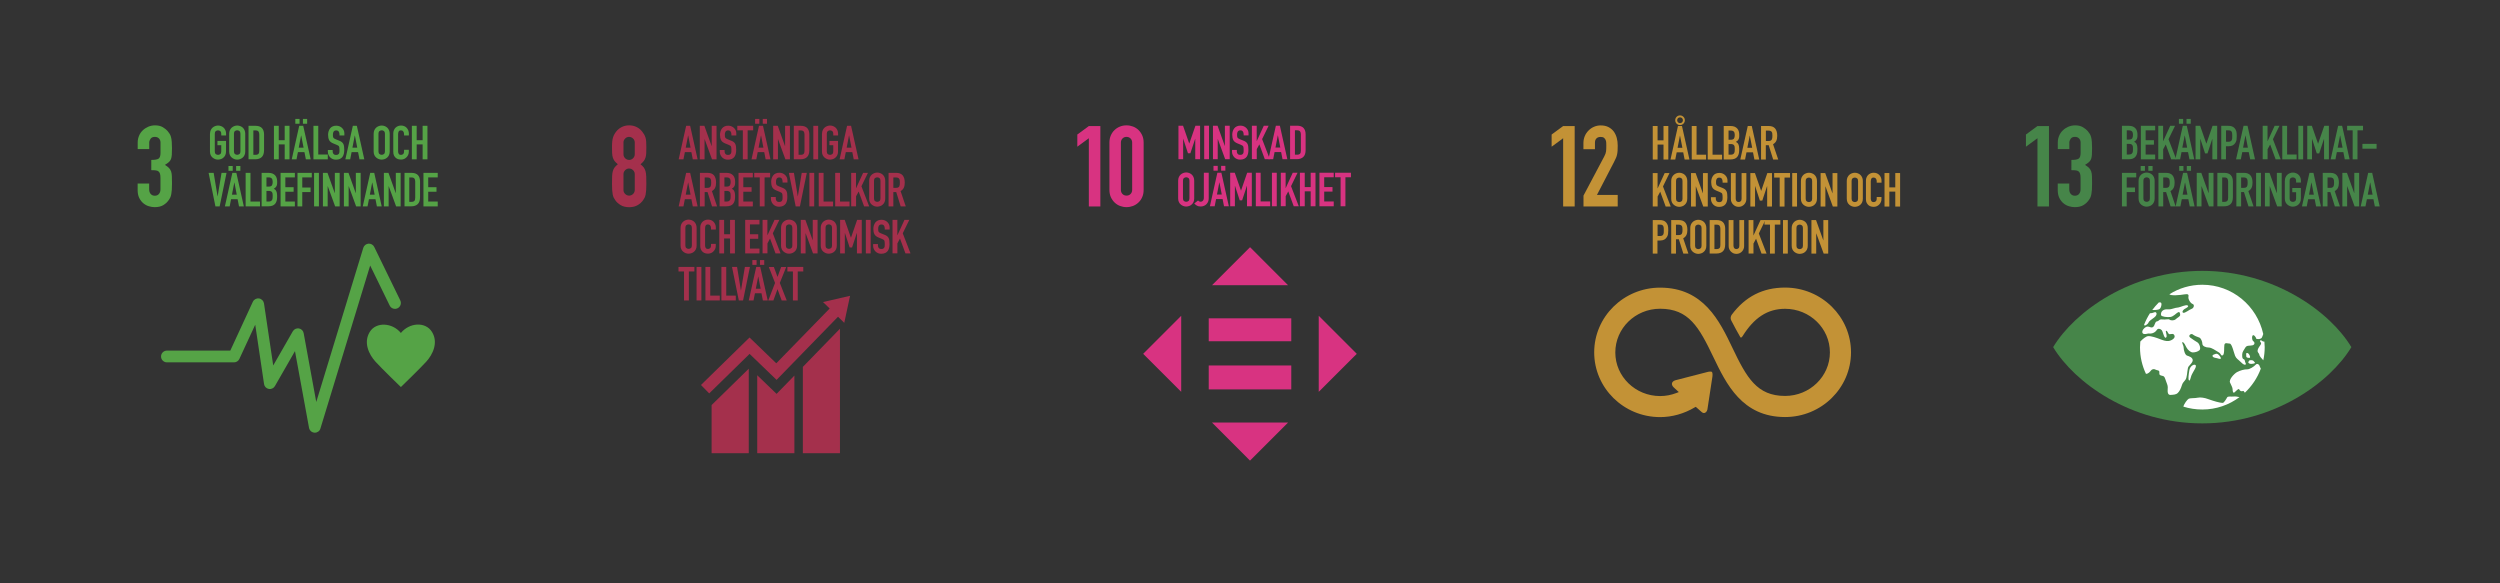 <?xml version="1.0" encoding="utf-8"?>
<!-- Generator: Adobe Illustrator 26.1.0, SVG Export Plug-In . SVG Version: 6.00 Build 0)  -->
<svg version="1.1" id="Lager_1" xmlns="http://www.w3.org/2000/svg" xmlns:xlink="http://www.w3.org/1999/xlink" x="0px" y="0px"
	 viewBox="0 0 425.2 99.21" style="enable-background:new 0 0 425.2 99.21;" xml:space="preserve">
<rect x="0" y="0" width="425.2" height="99.21" fill="#333333" stroke="none"/>
<style type="text/css">
	.st0{fill:#C39236;}
	.st1{fill:#55A346;}
	.st2{fill:#A4304C;}
	.st3{fill:#468549;}
	.st4{fill:#FFFFFF;}
	.st5{fill:#D83381;}
</style>
<path class="st0" d="M282.35,52.51c4.88,0,6.62,3.12,9.06,8.22c2.18,4.54,4.88,10.2,12.2,10.2c6.18,0,11.21-4.94,11.21-11.01
	c0-6.07-5.03-11.01-11.21-11.01c-3.78,0-6.75,1.51-9.07,4.61c-0.08,0.11-0.33,0.51-0.08,1c0.29,0.56,1.18,2.25,1.51,2.78
	c0.05,0.07,0.1,0.12,0.13,0.12l0,0c0.07,0,0.2-0.13,0.26-0.22c1.98-3.19,4.28-4.68,7.25-4.68c4.2,0,7.62,3.32,7.62,7.41
	c0,4.09-3.42,7.41-7.62,7.41c-4.8,0-6.53-3.1-8.95-8.16c-2.19-4.57-4.91-10.26-12.31-10.26c-6.18,0-11.21,4.94-11.21,11.01
	c0,6.07,5.03,11.01,11.21,11.01c2.05,0,4.09-0.58,5.9-1.66l0.16-0.09l0.14,0.12c0.4,0.35,0.72,0.63,0.86,0.76
	c0.19,0.17,0.39,0.22,0.57,0.14c0.25-0.1,0.43-0.41,0.45-0.8l0.78-5.12c0.07-0.33,0.1-0.87-0.04-1.03
	c-0.09-0.11-0.54-0.07-0.86,0.03l-5.39,1.39c-0.3,0.1-0.5,0.28-0.55,0.5c-0.05,0.22,0.05,0.46,0.28,0.69
	c0.11,0.11,0.31,0.3,0.58,0.54l0.3,0.27l-0.38,0.15c-0.9,0.35-1.84,0.53-2.8,0.53c-4.2,0-7.62-3.32-7.62-7.41
	C274.73,55.83,278.15,52.51,282.35,52.51z"/>
<g>
	<path class="st1" d="M53.55,73.59c-0.02,0-0.04,0-0.06,0c-0.46-0.03-0.84-0.36-0.93-0.82l-2.39-13.05l-3.41,5.94
		c-0.21,0.37-0.63,0.57-1.05,0.49c-0.42-0.08-0.74-0.41-0.8-0.83l-1.5-10.1l-2.7,5.83c-0.16,0.35-0.52,0.58-0.91,0.58H28.39
		c-0.55,0-1-0.45-1-1s0.45-1,1-1h10.78L43,51.33c0.19-0.4,0.61-0.63,1.05-0.57c0.44,0.06,0.78,0.41,0.85,0.84l1.57,10.56l3.33-5.81
		c0.21-0.36,0.62-0.56,1.04-0.49c0.41,0.07,0.74,0.39,0.81,0.81l2.14,11.7l8-26.22c0.12-0.39,0.47-0.67,0.88-0.71
		c0.41-0.03,0.8,0.19,0.98,0.56l4.43,9.09c0.24,0.5,0.04,1.09-0.46,1.34c-0.5,0.24-1.1,0.04-1.34-0.46l-3.32-6.81l-8.46,27.72
		C54.38,73.31,53.99,73.59,53.55,73.59z"/>
	<path class="st1" d="M73.47,56.45c-1.11-1.79-3.84-1.59-5.29,0.18c-1.45-1.77-4.21-1.93-5.29-0.18c-1.12,1.81-0.14,3.84,0.97,5.06
		c1.11,1.22,4.32,4.32,4.32,4.32s3.21-3.1,4.32-4.32S74.59,58.26,73.47,56.45z"/>
</g>
<g>
	<polygon class="st2" points="144.58,50.31 139.98,51.37 141.11,52.47 132.03,61.79 127.48,57.4 119.22,65.48 120.62,66.91 
		127.49,60.19 132.08,64.61 142.53,53.87 143.59,54.91 	"/>
	<polygon class="st2" points="121.03,68.89 121.03,77.08 127.35,77.08 127.35,62.71 	"/>
	<polygon class="st2" points="132.08,66.99 128.79,63.82 128.79,77.08 135.11,77.08 135.11,63.88 	"/>
	<polygon class="st2" points="136.55,62.4 136.55,77.08 142.86,77.08 142.86,55.91 	"/>
</g>
<path class="st3" d="M399.92,59.04c-3.66,6.07-13.22,12.97-25.36,12.97c-12.14,0-21.7-6.9-25.36-12.97
	c3.66-6.07,13.22-12.97,25.36-12.97C386.7,46.07,396.27,52.97,399.92,59.04z"/>
<circle class="st3" cx="374.57" cy="59.04" r="10.61"/>
<g>
	<path class="st4" d="M374.57,48.43c-2.06,0-3.97,0.59-5.59,1.61c0.18,0.31,1.86,0.15,2.52,0.03c0.67-0.12,0.79,0.04,0.71,0.42
		c-0.08,0.37,0.33,1.08,0.71,1.21c0.37,0.12,0.21,0.71-0.17,0.83c-0.37,0.12-1.12,0.75-1.41,0.67s-0.08-0.46,0.17-0.62
		s0.87-0.42,0.58-0.62c-0.29-0.21-1.25,0.29-1.58,0.33s-0.58,0.08-1.12,0.25c-0.54,0.17-0.91-0.04-1.37,0.17
		c-0.46,0.21-0.54,0.67-0.46,0.91s1.04,0.37,1.58,0.29c0.54-0.08,0.96-0.62,1.29-0.79c0.33-0.17,0.37,0.21,0.37,0.46
		s-0.5,0.46-0.75,0.71c-0.25,0.25-0.83,0.25-1.04,0.08c-0.21-0.17-0.71,0.04-1.25-0.04s-0.54,0.29-0.91,0.33s-0.33,0.75-0.67,0.96
		c-0.33,0.21-0.54-0.08-0.91-0.08c-0.37,0-0.96,0.54-0.91,0.96c0.04,0.42,0.58,0.33,0.87,0.25c0.29-0.08,0.5,0.04,0.87-0.08
		c0.37-0.12,0.58-0.33,0.75-0.58c0.17-0.25,0.54-0.21,0.79,0.04c0.25,0.25,0.42,1.5,0.75,1.29c0.33-0.21-0.21-1.16,0.04-1.16
		c0.25,0,0.29,0.58,0.58,0.58c0.29,0,0.67-0.21,0.83,0.25c0.17,0.46-0.58,0.87-1.04,0.91c-0.46,0.04-0.91-0.12-1.45-0.33
		c-0.54-0.21-1.45-0.54-2-0.5c-0.36,0.03-0.89,0.45-1.33,0.92c-0.03,0.33-0.05,0.66-0.05,1c0,1.61,0.37,3.13,1.01,4.49
		c0.43,0.01,0.69-0.37,0.87-0.58c0.25-0.29,0.58-0.25,0.79-0.12s0.67,0.04,0.62,0.46c-0.04,0.42,0.08,0.5,0.5,0.58s0.42,0.33,0.67,1
		c0.25,0.67,0.29,0.75,0.25,1.25c-0.04,0.5,0,1.04,0.5,1c0.5-0.04,0.91-0.04,1.21-0.33s0.5-0.67,0.71-1.33
		c0.21-0.67,0.58-0.67,0.75-1.25c0.17-0.58,0.17-1.62,0.37-1.91c0.21-0.29,0.79-0.75,0.71-1.16c-0.08-0.42-0.58-0.58-0.96-0.71
		c-0.37-0.12-0.58-1-0.58-1.37c0-0.37-0.42-0.96-0.17-0.91c0.25,0.04,0.42,0.46,0.66,0.91c0.25,0.46,0.71,0.83,1.08,0.83
		c0.37,0,0.83-0.12,1.12-0.37c0.29-0.25,0-1.12-0.33-1.33c-0.33-0.21-0.83-0.5-1.25-0.83c-0.42-0.33,0.17-0.75,0.42-0.54
		c0.25,0.21,0.83,0.46,1.12,0.54c0.29,0.08,0.54,0.7,0.54,1.08c0,0.38,0.58,0.62,1.08,0.62c0.5,0,1.16,0.5,1.66,0.79
		c0.5,0.29,0.37,0.67,0.71,0.54s0.21-1.33,0.29-1.79c0.09-0.46,0.54-0.21,0.91-0.21c0.37,0,0.71,1.58,0.91,2.08
		c0.21,0.5,0.5,0.58,1.08,1.16c0.58,0.58,0.87,0.33,0.71,0.08c-0.17-0.25-0.04-0.54-0.33-0.67c-0.29-0.12-0.25-0.46-0.25-0.83
		s0.29-0.75,0.54-1.16c0.25-0.42,0.75-0.25,1.21-0.37c0.46-0.12,0.37-0.54,0.17-0.67c-0.21-0.12-0.33-0.62-0.17-0.96
		c0.17-0.33,0.62,0.29,0.62,0.46s0.79,0.17,0.96-0.12c0.08-0.14,0.17-0.39,0.25-0.63C383.87,52,379.64,48.43,374.57,48.43z"/>
	<path class="st4" d="M373.4,62.08c-0.25-0.2-0.91,0.18-1.03,0.87s-0.25,1.61-0.06,1.75c0.19,0.14,0.25-0.44,0.39-0.8
		c0.14-0.36,0.42-0.78,0.53-1C373.35,62.67,373.62,62.26,373.4,62.08z"/>
	<path class="st4" d="M376.87,60.18c-0.34,0.12-0.64,0.17-0.55,0.42s0.58,0.28,0.78,0.33c0.19,0.06,0.72,0.25,0.61-0.08
		C377.59,60.51,377.17,60.07,376.87,60.18z"/>
	<path class="st4" d="M382.24,60.04c-0.32-0.08-0.19,0.36-0.19,0.58c0,0.22,0.3,0.25,0.55,0.25
		C382.85,60.87,382.57,60.12,382.24,60.04z"/>
	<path class="st4" d="M382.96,61.26c-0.47-0.04-0.44,0.11-0.55,0.3c-0.11,0.19,0.25,0.36,0.53,0.33c0.28-0.03,0.72-0.08,0.55-0.25
		C383.32,61.48,383.32,61.29,382.96,61.26z"/>
	<path class="st4" d="M384.52,62.7c-0.1-0.19-0.2-0.39-0.22-0.49c-0.06-0.22-0.42-0.47-0.67-0.17s-1.03,0.8-1.44,0.78
		c-0.42-0.03-1.22,0.19-1.72,0.47c-0.5,0.28-1.41,1.27-1.19,1.77c0.22,0.5,0.44,0.86,0.44,1.14c0,0.28,0.06,0.75,0.33,0.53
		s0.69-0.75,0.8-0.5c0.11,0.25,0.33,0.39,0.61,0.28c0.16-0.07,0.23,0.13,0.34,0.29C383,65.66,383.94,64.27,384.52,62.7z"/>
	<path class="st4" d="M384.43,57.91c-0.17,0.17,0.14,0.28,0.14,0.5s-0.47,0.64-0.58,1.11c-0.11,0.47,0.25,0.5,0.28,0.83
		c0.02,0.22,0.36,0.58,0.67,0.93c0.16-0.72,0.24-1.47,0.24-2.24c0-0.32-0.02-0.63-0.05-0.94c-0.04,0-0.08-0.01-0.12-0.01
		C384.74,58.1,384.6,57.74,384.43,57.91z"/>
	<path class="st4" d="M374.57,69.65c2.38,0,4.56-0.79,6.33-2.11c-0.37-0.08-0.77-0.14-1.01-0.1c-0.39,0.06-0.97-0.11-1.11,0.17
		s-0.53,0.89-0.72,0.91s-0.83-0.11-1.08-0.19s-1-0.28-1.47-0.47c-0.47-0.19-1.3-0.33-1.72-0.22c-0.42,0.11-1.25,0.03-1.55,0.19
		c-0.23,0.13-0.77,0.84-0.89,1.33C372.36,69.48,373.44,69.65,374.57,69.65z"/>
	<path class="st4" d="M365.42,54.86c0.11-0.3,0.61-0.58,0.97-0.86c0.36-0.28,0.5-0.61,0.33-0.83c-0.17-0.22-0.47,0.06-0.75,0.08
		c-0.09,0.01-0.2,0.02-0.31,0.03c-0.39,0.61-0.72,1.26-0.99,1.94C364.67,55.59,365.31,55.15,365.42,54.86z"/>
	<path class="st4" d="M366.05,52.73c0.26,0.02,0.57-0.01,0.75-0.03c0.36-0.06,0.55-0.08,0.69-0.39c0.14-0.3,0.22-0.78,0-0.86
		c-0.06-0.02-0.18-0.03-0.31-0.02C366.77,51.83,366.4,52.27,366.05,52.73z"/>
</g>
<g>
	<g>
		<g>
			<polygon class="st5" points="200.9,53.71 194.43,60.18 200.9,66.64 			"/>
		</g>
		<g>
			<polygon class="st5" points="224.29,66.64 230.76,60.18 224.29,53.71 			"/>
		</g>
		<g>
			<polygon class="st5" points="219.07,48.51 212.61,42.04 206.14,48.51 			"/>
		</g>
		<g>
			<polygon class="st5" points="206.14,71.87 212.6,78.34 219.07,71.87 			"/>
		</g>
		<g>
			<rect x="205.58" y="54.14" class="st5" width="14.04" height="3.9"/>
		</g>
		<g>
			<rect x="205.58" y="62.16" class="st5" width="14.04" height="4.07"/>
		</g>
	</g>
</g>
<g>
	<path class="st3" d="M360.9,27.1v-5.7h1.19c0.26,0,0.48,0.04,0.67,0.12s0.33,0.19,0.45,0.32c0.12,0.13,0.2,0.29,0.25,0.46
		c0.05,0.17,0.08,0.35,0.08,0.54v0.21c0,0.15-0.01,0.29-0.04,0.39c-0.02,0.11-0.06,0.2-0.11,0.28c-0.09,0.15-0.23,0.28-0.42,0.38
		c0.19,0.09,0.33,0.22,0.42,0.4c0.09,0.18,0.14,0.42,0.14,0.72v0.32c0,0.5-0.12,0.88-0.36,1.15c-0.24,0.27-0.63,0.4-1.16,0.4H360.9z
		 M361.72,22.17v1.57h0.37c0.27,0,0.45-0.07,0.55-0.2c0.09-0.14,0.14-0.33,0.14-0.6c0-0.26-0.05-0.45-0.16-0.58
		s-0.29-0.19-0.56-0.19H361.72z M361.72,24.46v1.82h0.35c0.17,0,0.29-0.02,0.39-0.07s0.16-0.12,0.21-0.2
		c0.05-0.08,0.08-0.19,0.09-0.3c0.01-0.12,0.02-0.25,0.02-0.38c0-0.14-0.01-0.27-0.02-0.38c-0.02-0.11-0.05-0.2-0.1-0.27
		c-0.05-0.08-0.13-0.13-0.22-0.16c-0.09-0.04-0.21-0.05-0.36-0.05H361.72z"/>
	<path class="st3" d="M364.12,27.1v-5.7h2.43v0.77h-1.62v1.67h1.41v0.77h-1.41v1.67h1.62v0.82H364.12z"/>
	<path class="st3" d="M367.08,27.1v-5.7h0.82V24h0.02l1.19-2.6h0.82l-1.11,2.28l1.32,3.42h-0.86l-0.93-2.53l-0.44,0.82v1.7H367.08z"
		/>
	<path class="st3" d="M369.98,27.1l1.27-5.7h0.68l1.27,5.7h-0.82l-0.24-1.22h-1.11l-0.24,1.22H369.98z M370.59,21.05v-0.82h0.72
		v0.82H370.59z M371.99,25.11l-0.4-2.06h-0.02l-0.4,2.06H371.99z M371.88,21.05v-0.82h0.72v0.82H371.88z"/>
	<path class="st3" d="M373.42,27.1v-5.7h0.78l1.05,3.02h0.02l1.04-3.02h0.79v5.7h-0.82v-3.46h-0.02l-0.81,2.45h-0.41l-0.8-2.45
		h-0.02v3.46H373.42z"/>
	<path class="st3" d="M377.79,27.1v-5.7h1.22c0.22,0,0.42,0.03,0.59,0.09c0.17,0.06,0.33,0.16,0.46,0.31s0.23,0.32,0.29,0.52
		c0.05,0.2,0.08,0.47,0.08,0.81c0,0.26-0.02,0.47-0.04,0.65c-0.03,0.18-0.09,0.34-0.19,0.5c-0.11,0.19-0.26,0.33-0.45,0.44
		c-0.19,0.1-0.43,0.16-0.74,0.16h-0.42v2.22H377.79z M378.6,22.17v1.94h0.39c0.17,0,0.29-0.02,0.38-0.07
		c0.09-0.05,0.16-0.11,0.2-0.2c0.04-0.08,0.07-0.18,0.08-0.3c0.01-0.12,0.01-0.25,0.01-0.39c0-0.13,0-0.26-0.01-0.38
		s-0.03-0.23-0.07-0.32c-0.04-0.09-0.11-0.16-0.19-0.21c-0.09-0.05-0.21-0.07-0.37-0.07H378.6z"/>
	<path class="st3" d="M380.31,27.1l1.27-5.7h0.68l1.27,5.7h-0.82l-0.24-1.22h-1.11l-0.24,1.22H380.31z M382.32,25.11l-0.4-2.06
		h-0.02l-0.4,2.06H382.32z"/>
	<path class="st3" d="M384.84,27.1v-5.7h0.82V24h0.02l1.19-2.6h0.82l-1.11,2.28l1.32,3.42h-0.86l-0.93-2.53l-0.44,0.82v1.7H384.84z"
		/>
	<path class="st3" d="M388.17,27.1v-5.7h0.82v4.88h1.62v0.82H388.17z"/>
	<path class="st3" d="M390.9,27.1v-5.7h0.82v5.7H390.9z"/>
	<path class="st3" d="M392.42,27.1v-5.7h0.78l1.05,3.02h0.02l1.04-3.02h0.79v5.7h-0.82v-3.46h-0.02l-0.81,2.45h-0.41l-0.8-2.45
		h-0.02v3.46H392.42z"/>
	<path class="st3" d="M396.4,27.1l1.27-5.7h0.68l1.27,5.7h-0.82l-0.24-1.22h-1.11l-0.24,1.22H396.4z M398.42,25.11l-0.4-2.06H398
		l-0.4,2.06H398.42z"/>
	<path class="st3" d="M400.14,27.1v-4.93h-0.94V21.4h2.7v0.77h-0.94v4.93H400.14z"/>
	<path class="st3" d="M401.8,25.29v-0.82h2.41v0.82H401.8z"/>
	<path class="st3" d="M360.9,35.1v-5.7h2.43v0.77h-1.62v1.73h1.41v0.77h-1.41v2.43H360.9z"/>
	<path class="st3" d="M363.73,30.75c0-0.23,0.04-0.43,0.12-0.61s0.19-0.32,0.32-0.44c0.13-0.11,0.27-0.2,0.44-0.26
		s0.33-0.09,0.49-0.09c0.17,0,0.33,0.03,0.49,0.09s0.31,0.14,0.44,0.26c0.13,0.12,0.23,0.26,0.31,0.44s0.12,0.38,0.12,0.61v3.01
		c0,0.24-0.04,0.45-0.12,0.62c-0.08,0.17-0.18,0.31-0.31,0.42c-0.13,0.12-0.28,0.21-0.44,0.26s-0.33,0.09-0.49,0.09
		c-0.17,0-0.33-0.03-0.49-0.09s-0.31-0.15-0.44-0.26c-0.13-0.11-0.24-0.25-0.32-0.42c-0.08-0.17-0.12-0.38-0.12-0.62V30.75z
		 M364.09,29.05v-0.82h0.72v0.82H364.09z M364.55,33.75c0,0.2,0.05,0.34,0.16,0.44c0.11,0.09,0.24,0.14,0.39,0.14
		c0.15,0,0.28-0.05,0.39-0.14c0.11-0.09,0.16-0.24,0.16-0.44v-3.01c0-0.2-0.05-0.34-0.16-0.44c-0.11-0.09-0.24-0.14-0.39-0.14
		c-0.15,0-0.28,0.05-0.39,0.14c-0.11,0.09-0.16,0.24-0.16,0.44V33.75z M365.39,29.05v-0.82h0.72v0.82H365.39z"/>
	<path class="st3" d="M367.11,35.1v-5.7h1.31c0.96,0,1.44,0.56,1.44,1.67c0,0.34-0.05,0.62-0.16,0.86c-0.1,0.23-0.29,0.42-0.55,0.57
		l0.88,2.6h-0.86l-0.76-2.43h-0.49v2.43H367.11z M367.92,30.17v1.78h0.46c0.14,0,0.26-0.02,0.34-0.06c0.09-0.04,0.15-0.1,0.2-0.17
		c0.04-0.08,0.07-0.17,0.09-0.28s0.02-0.24,0.02-0.38s-0.01-0.27-0.02-0.38s-0.05-0.2-0.1-0.28c-0.1-0.15-0.29-0.22-0.58-0.22
		H367.92z"/>
	<path class="st3" d="M370.03,35.1l1.27-5.7h0.68l1.27,5.7h-0.82l-0.24-1.22h-1.11l-0.24,1.22H370.03z M370.64,29.05v-0.82h0.72
		v0.82H370.64z M372.04,33.11l-0.4-2.06h-0.02l-0.4,2.06H372.04z M371.93,29.05v-0.82h0.72v0.82H371.93z"/>
	<path class="st3" d="M373.62,35.1v-5.7h0.78l1.23,3.43h0.02V29.4h0.82v5.7h-0.77l-1.25-3.42h-0.02v3.42H373.62z"/>
	<path class="st3" d="M377.13,35.1v-5.7h1.21c0.47,0,0.83,0.13,1.07,0.38c0.24,0.26,0.36,0.62,0.36,1.09v2.66
		c0,0.53-0.13,0.93-0.39,1.18c-0.26,0.25-0.63,0.38-1.12,0.38H377.13z M377.95,30.17v4.16h0.38c0.23,0,0.39-0.06,0.49-0.17
		c0.1-0.11,0.14-0.29,0.14-0.54v-2.74c0-0.22-0.05-0.4-0.14-0.52c-0.09-0.12-0.26-0.18-0.5-0.18H377.95z"/>
	<path class="st3" d="M380.36,35.1v-5.7h1.31c0.96,0,1.44,0.56,1.44,1.67c0,0.34-0.05,0.62-0.16,0.86c-0.1,0.23-0.29,0.42-0.55,0.57
		l0.88,2.6h-0.86l-0.76-2.43h-0.49v2.43H380.36z M381.17,30.17v1.78h0.46c0.14,0,0.26-0.02,0.34-0.06c0.09-0.04,0.15-0.1,0.2-0.17
		c0.04-0.08,0.07-0.17,0.09-0.28s0.02-0.24,0.02-0.38s-0.01-0.27-0.02-0.38s-0.05-0.2-0.1-0.28c-0.1-0.15-0.29-0.22-0.58-0.22
		H381.17z"/>
	<path class="st3" d="M383.72,35.1v-5.7h0.82v5.7H383.72z"/>
	<path class="st3" d="M385.22,35.1v-5.7H386l1.23,3.43h0.02V29.4h0.82v5.7h-0.77l-1.25-3.42h-0.02v3.42H385.22z"/>
	<path class="st3" d="M388.61,30.75c0-0.23,0.04-0.43,0.12-0.61s0.19-0.32,0.32-0.44c0.13-0.11,0.27-0.2,0.44-0.26
		s0.33-0.09,0.49-0.09c0.17,0,0.33,0.03,0.49,0.09s0.31,0.14,0.44,0.26c0.13,0.12,0.23,0.26,0.31,0.44s0.12,0.38,0.12,0.61v0.29
		h-0.82v-0.29c0-0.2-0.05-0.34-0.16-0.44c-0.11-0.09-0.24-0.14-0.39-0.14c-0.15,0-0.28,0.05-0.39,0.14
		c-0.11,0.09-0.16,0.24-0.16,0.44v3.01c0,0.2,0.05,0.34,0.16,0.44c0.11,0.09,0.24,0.14,0.39,0.14c0.15,0,0.28-0.05,0.39-0.14
		c0.11-0.09,0.16-0.24,0.16-0.44v-1.07h-0.65v-0.72h1.46v1.79c0,0.24-0.04,0.45-0.12,0.62c-0.08,0.17-0.18,0.31-0.31,0.42
		c-0.13,0.12-0.28,0.21-0.44,0.26s-0.33,0.09-0.49,0.09c-0.17,0-0.33-0.03-0.49-0.09s-0.31-0.15-0.44-0.26
		c-0.13-0.11-0.24-0.25-0.32-0.42c-0.08-0.17-0.12-0.38-0.12-0.62V30.75z"/>
	<path class="st3" d="M391.52,35.1l1.27-5.7h0.68l1.27,5.7h-0.82l-0.24-1.22h-1.11l-0.24,1.22H391.52z M393.54,33.11l-0.4-2.06
		h-0.02l-0.4,2.06H393.54z"/>
	<path class="st3" d="M395.05,35.1v-5.7h1.31c0.96,0,1.44,0.56,1.44,1.67c0,0.34-0.05,0.62-0.16,0.86c-0.1,0.23-0.29,0.42-0.55,0.57
		l0.88,2.6h-0.86l-0.76-2.43h-0.49v2.43H395.05z M395.87,30.17v1.78h0.46c0.14,0,0.26-0.02,0.34-0.06c0.09-0.04,0.15-0.1,0.2-0.17
		c0.04-0.08,0.07-0.17,0.09-0.28s0.02-0.24,0.02-0.38s-0.01-0.27-0.02-0.38s-0.05-0.2-0.1-0.28c-0.1-0.15-0.29-0.22-0.58-0.22
		H395.87z"/>
	<path class="st3" d="M398.39,35.1v-5.7h0.78l1.23,3.43h0.02V29.4h0.82v5.7h-0.77l-1.25-3.42h-0.02v3.42H398.39z"/>
	<path class="st3" d="M401.51,35.1l1.27-5.7h0.68l1.27,5.7h-0.82l-0.24-1.22h-1.11l-0.24,1.22H401.51z M403.53,33.11l-0.4-2.06
		h-0.02l-0.4,2.06H403.53z"/>
</g>
<g>
	<path class="st3" d="M346.53,35.11v-11.6l-1.96,1.44v-2.07l1.96-1.44h1.96v13.67H346.53z"/>
	<path class="st3" d="M352.31,27.2c0.59,0,1-0.07,1.22-0.21c0.22-0.14,0.34-0.47,0.34-0.98v-1.77c0-0.28-0.09-0.51-0.26-0.69
		c-0.17-0.18-0.41-0.27-0.7-0.27c-0.35,0-0.59,0.11-0.74,0.33c-0.15,0.22-0.22,0.43-0.22,0.63v1.11h-1.96v-1.13
		c0-0.4,0.08-0.77,0.23-1.13c0.15-0.36,0.36-0.67,0.63-0.92c0.27-0.26,0.58-0.46,0.94-0.62c0.36-0.15,0.74-0.23,1.15-0.23
		c0.54,0,0.98,0.11,1.33,0.32s0.62,0.43,0.8,0.64c0.13,0.15,0.24,0.31,0.34,0.46c0.1,0.15,0.18,0.34,0.24,0.56
		c0.12,0.42,0.17,1.05,0.17,1.88c0,0.47-0.01,0.86-0.03,1.15c-0.02,0.29-0.07,0.54-0.14,0.73c-0.09,0.21-0.21,0.38-0.37,0.52
		s-0.38,0.29-0.66,0.46c0.31,0.19,0.54,0.37,0.7,0.54c0.16,0.17,0.28,0.36,0.35,0.58c0.08,0.23,0.12,0.5,0.13,0.82
		s0.02,0.71,0.02,1.2c0,0.45-0.01,0.82-0.03,1.11c-0.02,0.29-0.05,0.54-0.09,0.73c-0.04,0.21-0.09,0.38-0.15,0.52
		s-0.15,0.29-0.25,0.44c-0.24,0.36-0.55,0.66-0.93,0.89c-0.38,0.24-0.87,0.36-1.49,0.36c-0.31,0-0.63-0.05-0.98-0.15
		c-0.35-0.1-0.66-0.27-0.94-0.5c-0.28-0.23-0.52-0.53-0.7-0.9c-0.19-0.37-0.28-0.83-0.28-1.36v-1.11h1.96v1.02
		c0,0.31,0.09,0.56,0.26,0.76c0.17,0.2,0.41,0.3,0.7,0.3c0.29,0,0.53-0.1,0.7-0.3s0.26-0.46,0.26-0.8v-1.96
		c0-0.54-0.1-0.89-0.31-1.06c-0.12-0.1-0.27-0.17-0.47-0.19c-0.2-0.03-0.46-0.04-0.78-0.04V27.2z"/>
</g>
<g>
	<path class="st0" d="M281.1,27.13v-5.7h0.82v2.44h1.01v-2.44h0.82v5.7h-0.82v-2.54h-1.01v2.54H281.1z"/>
	<path class="st0" d="M284.12,27.13l1.27-5.7h0.68l1.27,5.7h-0.82l-0.24-1.22h-1.11l-0.24,1.22H284.12z M284.92,20.45
		c0-0.22,0.08-0.42,0.24-0.58c0.16-0.16,0.35-0.24,0.58-0.24c0.22,0,0.42,0.08,0.58,0.24s0.24,0.35,0.24,0.58
		c0,0.22-0.08,0.42-0.24,0.58c-0.16,0.16-0.35,0.24-0.58,0.24c-0.22,0-0.42-0.08-0.58-0.24C285,20.87,284.92,20.67,284.92,20.45z
		 M285.25,20.45c0,0.14,0.05,0.25,0.14,0.35c0.09,0.09,0.21,0.14,0.35,0.14s0.25-0.05,0.35-0.14c0.09-0.09,0.14-0.21,0.14-0.35
		s-0.05-0.25-0.14-0.35c-0.09-0.09-0.21-0.14-0.35-0.14s-0.25,0.05-0.35,0.14C285.3,20.19,285.25,20.31,285.25,20.45z M286.14,25.14
		l-0.4-2.06h-0.02l-0.4,2.06H286.14z"/>
	<path class="st0" d="M287.73,27.13v-5.7h0.82v4.88h1.62v0.82H287.73z"/>
	<path class="st0" d="M290.45,27.13v-5.7h0.82v4.88h1.62v0.82H290.45z"/>
	<path class="st0" d="M293.17,27.13v-5.7h1.19c0.26,0,0.48,0.04,0.67,0.12s0.33,0.19,0.45,0.32c0.12,0.13,0.2,0.29,0.25,0.46
		c0.05,0.17,0.08,0.35,0.08,0.54v0.21c0,0.15-0.01,0.29-0.04,0.39c-0.02,0.11-0.06,0.2-0.11,0.28c-0.09,0.15-0.23,0.28-0.42,0.38
		c0.19,0.09,0.33,0.22,0.42,0.4c0.09,0.18,0.14,0.42,0.14,0.72v0.32c0,0.5-0.12,0.88-0.36,1.15c-0.24,0.27-0.63,0.4-1.16,0.4H293.17
		z M293.99,22.2v1.57h0.37c0.27,0,0.45-0.07,0.55-0.2c0.09-0.14,0.14-0.33,0.14-0.6c0-0.26-0.05-0.45-0.16-0.58
		s-0.29-0.19-0.56-0.19H293.99z M293.99,24.49v1.82h0.35c0.17,0,0.29-0.02,0.39-0.07s0.16-0.12,0.21-0.2
		c0.05-0.08,0.08-0.19,0.09-0.3c0.01-0.12,0.02-0.25,0.02-0.38c0-0.14-0.01-0.27-0.02-0.38c-0.02-0.11-0.05-0.2-0.1-0.27
		c-0.05-0.08-0.13-0.13-0.22-0.16c-0.09-0.04-0.21-0.05-0.36-0.05H293.99z"/>
	<path class="st0" d="M295.99,27.13l1.27-5.7h0.68l1.27,5.7h-0.82l-0.24-1.22h-1.11l-0.24,1.22H295.99z M298.01,25.14l-0.4-2.06
		h-0.02l-0.4,2.06H298.01z"/>
	<path class="st0" d="M299.52,27.13v-5.7h1.31c0.96,0,1.44,0.56,1.44,1.67c0,0.34-0.05,0.62-0.16,0.86s-0.29,0.42-0.55,0.57
		l0.88,2.6h-0.86l-0.76-2.43h-0.49v2.43H299.52z M300.34,22.2v1.78h0.46c0.14,0,0.26-0.02,0.34-0.06c0.09-0.04,0.15-0.1,0.2-0.17
		c0.04-0.08,0.07-0.17,0.09-0.28s0.02-0.24,0.02-0.38s-0.01-0.27-0.02-0.38s-0.05-0.2-0.1-0.28c-0.1-0.15-0.29-0.22-0.58-0.22
		H300.34z"/>
	<path class="st0" d="M281.1,35.13v-5.7h0.82v2.6h0.02l1.19-2.6h0.82l-1.11,2.28l1.32,3.42h-0.86l-0.93-2.53l-0.44,0.82v1.7H281.1z"
		/>
	<path class="st0" d="M284.24,30.78c0-0.23,0.04-0.43,0.12-0.61s0.19-0.32,0.32-0.44c0.13-0.11,0.27-0.2,0.44-0.26
		s0.33-0.09,0.49-0.09c0.17,0,0.33,0.03,0.49,0.09c0.16,0.06,0.31,0.14,0.44,0.26c0.13,0.12,0.23,0.26,0.31,0.44
		s0.12,0.38,0.12,0.61v3.01c0,0.24-0.04,0.45-0.12,0.62c-0.08,0.17-0.18,0.31-0.31,0.42c-0.13,0.12-0.28,0.21-0.44,0.26
		c-0.16,0.06-0.33,0.09-0.49,0.09c-0.17,0-0.33-0.03-0.49-0.09s-0.31-0.15-0.44-0.26c-0.13-0.11-0.24-0.25-0.32-0.42
		c-0.08-0.17-0.12-0.38-0.12-0.62V30.78z M285.06,33.79c0,0.2,0.05,0.34,0.16,0.44c0.11,0.09,0.24,0.14,0.39,0.14
		c0.15,0,0.28-0.05,0.39-0.14c0.11-0.09,0.16-0.24,0.16-0.44v-3.01c0-0.2-0.05-0.34-0.16-0.44c-0.11-0.09-0.24-0.14-0.39-0.14
		c-0.15,0-0.28,0.05-0.39,0.14c-0.11,0.09-0.16,0.24-0.16,0.44V33.79z"/>
	<path class="st0" d="M287.61,35.13v-5.7h0.78l1.23,3.43h0.02v-3.43h0.82v5.7h-0.77l-1.25-3.42h-0.02v3.42H287.61z"/>
	<path class="st0" d="M293.8,31.07h-0.82v-0.18c0-0.19-0.04-0.35-0.13-0.48c-0.09-0.14-0.24-0.2-0.44-0.2
		c-0.11,0-0.2,0.02-0.27,0.06c-0.07,0.04-0.12,0.1-0.17,0.16c-0.04,0.07-0.07,0.15-0.09,0.24s-0.02,0.18-0.02,0.28
		c0,0.11,0,0.21,0.01,0.28c0.01,0.08,0.03,0.14,0.06,0.2c0.03,0.06,0.08,0.11,0.14,0.15c0.06,0.04,0.15,0.08,0.25,0.13l0.62,0.25
		c0.18,0.07,0.33,0.15,0.44,0.24c0.11,0.09,0.2,0.2,0.26,0.32c0.06,0.13,0.1,0.27,0.12,0.44c0.02,0.16,0.03,0.35,0.03,0.56
		c0,0.24-0.02,0.46-0.07,0.67c-0.05,0.21-0.13,0.38-0.23,0.52c-0.11,0.15-0.26,0.27-0.44,0.35c-0.18,0.08-0.4,0.13-0.66,0.13
		c-0.2,0-0.38-0.03-0.55-0.1s-0.32-0.17-0.44-0.29c-0.12-0.12-0.22-0.27-0.29-0.43c-0.07-0.16-0.11-0.34-0.11-0.53v-0.3h0.82v0.26
		c0,0.15,0.04,0.28,0.13,0.4s0.24,0.18,0.44,0.18c0.14,0,0.25-0.02,0.32-0.06s0.14-0.1,0.18-0.17c0.04-0.07,0.07-0.16,0.08-0.27
		c0.01-0.1,0.01-0.22,0.01-0.35c0-0.15-0.01-0.27-0.02-0.37c-0.01-0.1-0.03-0.17-0.06-0.23c-0.04-0.06-0.09-0.11-0.15-0.14
		c-0.06-0.04-0.14-0.08-0.24-0.12l-0.58-0.24c-0.35-0.14-0.59-0.33-0.71-0.57c-0.12-0.24-0.18-0.53-0.18-0.89
		c0-0.21,0.03-0.42,0.09-0.61s0.15-0.36,0.26-0.5c0.11-0.14,0.25-0.25,0.43-0.33c0.17-0.08,0.38-0.12,0.62-0.12
		c0.2,0,0.39,0.04,0.56,0.11c0.17,0.07,0.31,0.17,0.44,0.3c0.25,0.26,0.37,0.55,0.37,0.88V31.07z"/>
	<path class="st0" d="M297.02,29.43v4.42c0,0.19-0.03,0.36-0.1,0.52c-0.07,0.16-0.16,0.3-0.28,0.42c-0.12,0.12-0.26,0.22-0.42,0.29
		c-0.16,0.07-0.33,0.1-0.51,0.1c-0.18,0-0.35-0.03-0.51-0.1s-0.3-0.17-0.42-0.29c-0.12-0.12-0.22-0.26-0.29-0.42s-0.1-0.33-0.1-0.52
		v-4.42h0.82v4.34c0,0.2,0.05,0.35,0.14,0.45c0.1,0.1,0.22,0.14,0.36,0.14s0.26-0.05,0.36-0.14s0.14-0.25,0.14-0.45v-4.34H297.02z"
		/>
	<path class="st0" d="M297.7,35.13v-5.7h0.78l1.05,3.02h0.02l1.04-3.02h0.79v5.7h-0.82v-3.46h-0.02l-0.81,2.45h-0.41l-0.8-2.45
		h-0.02v3.46H297.7z"/>
	<path class="st0" d="M302.69,35.13V30.2h-0.94v-0.77h2.7v0.77h-0.94v4.93H302.69z"/>
	<path class="st0" d="M304.82,35.13v-5.7h0.82v5.7H304.82z"/>
	<path class="st0" d="M306.3,30.78c0-0.23,0.04-0.43,0.12-0.61s0.19-0.32,0.32-0.44c0.13-0.11,0.27-0.2,0.44-0.26
		s0.33-0.09,0.49-0.09c0.17,0,0.33,0.03,0.49,0.09s0.31,0.14,0.44,0.26c0.13,0.12,0.23,0.26,0.31,0.44s0.12,0.38,0.12,0.61v3.01
		c0,0.24-0.04,0.45-0.12,0.62c-0.08,0.17-0.18,0.31-0.31,0.42c-0.13,0.12-0.28,0.21-0.44,0.26s-0.33,0.09-0.49,0.09
		c-0.17,0-0.33-0.03-0.49-0.09s-0.31-0.15-0.44-0.26c-0.13-0.11-0.24-0.25-0.32-0.42c-0.08-0.17-0.12-0.38-0.12-0.62V30.78z
		 M307.11,33.79c0,0.2,0.05,0.34,0.16,0.44c0.11,0.09,0.24,0.14,0.39,0.14c0.15,0,0.28-0.05,0.39-0.14
		c0.11-0.09,0.16-0.24,0.16-0.44v-3.01c0-0.2-0.05-0.34-0.16-0.44c-0.11-0.09-0.24-0.14-0.39-0.14c-0.15,0-0.28,0.05-0.39,0.14
		c-0.11,0.09-0.16,0.24-0.16,0.44V33.79z"/>
	<path class="st0" d="M309.65,35.13v-5.7h0.78l1.23,3.43h0.02v-3.43h0.82v5.7h-0.77l-1.25-3.42h-0.02v3.42H309.65z"/>
	<path class="st0" d="M314.1,30.78c0-0.23,0.04-0.43,0.12-0.61s0.19-0.32,0.32-0.44c0.13-0.11,0.27-0.2,0.44-0.26
		s0.33-0.09,0.49-0.09c0.17,0,0.33,0.03,0.49,0.09s0.31,0.14,0.44,0.26c0.13,0.12,0.23,0.26,0.31,0.44s0.12,0.38,0.12,0.61v3.01
		c0,0.24-0.04,0.45-0.12,0.62c-0.08,0.17-0.18,0.31-0.31,0.42c-0.13,0.12-0.28,0.21-0.44,0.26s-0.33,0.09-0.49,0.09
		c-0.17,0-0.33-0.03-0.49-0.09s-0.31-0.15-0.44-0.26c-0.13-0.11-0.24-0.25-0.32-0.42c-0.08-0.17-0.12-0.38-0.12-0.62V30.78z
		 M314.92,33.79c0,0.2,0.05,0.34,0.16,0.44c0.11,0.09,0.24,0.14,0.39,0.14c0.15,0,0.28-0.05,0.39-0.14
		c0.11-0.09,0.16-0.24,0.16-0.44v-3.01c0-0.2-0.05-0.34-0.16-0.44c-0.11-0.09-0.24-0.14-0.39-0.14c-0.15,0-0.28,0.05-0.39,0.14
		c-0.11,0.09-0.16,0.24-0.16,0.44V33.79z"/>
	<path class="st0" d="M320,33.51v0.35c0,0.18-0.03,0.34-0.1,0.5c-0.07,0.16-0.16,0.3-0.28,0.42c-0.12,0.12-0.25,0.22-0.41,0.29
		c-0.16,0.07-0.33,0.11-0.51,0.11c-0.15,0-0.31-0.02-0.47-0.06c-0.16-0.04-0.3-0.12-0.43-0.22c-0.13-0.11-0.23-0.24-0.32-0.41
		s-0.12-0.38-0.12-0.64V30.7c0-0.19,0.03-0.36,0.1-0.52s0.15-0.3,0.27-0.42c0.12-0.12,0.26-0.21,0.42-0.28
		c0.16-0.07,0.34-0.1,0.54-0.1c0.38,0,0.7,0.13,0.94,0.38c0.12,0.12,0.21,0.27,0.28,0.44c0.07,0.17,0.1,0.35,0.1,0.55v0.32h-0.82
		v-0.27c0-0.16-0.05-0.3-0.14-0.42s-0.21-0.18-0.37-0.18c-0.2,0-0.34,0.06-0.4,0.19c-0.07,0.13-0.1,0.28-0.1,0.48v2.91
		c0,0.17,0.04,0.3,0.11,0.42c0.07,0.11,0.2,0.17,0.39,0.17c0.05,0,0.11-0.01,0.17-0.03c0.06-0.02,0.12-0.05,0.17-0.09
		c0.05-0.04,0.09-0.1,0.12-0.18c0.03-0.07,0.05-0.17,0.05-0.28v-0.28H320z"/>
	<path class="st0" d="M320.52,35.13v-5.7h0.82v2.44h1.01v-2.44h0.82v5.7h-0.82v-2.54h-1.01v2.54H320.52z"/>
	<path class="st0" d="M281.1,43.13v-5.7h1.22c0.22,0,0.42,0.03,0.59,0.09c0.17,0.06,0.33,0.16,0.46,0.31s0.23,0.32,0.29,0.52
		c0.05,0.2,0.08,0.47,0.08,0.81c0,0.26-0.02,0.47-0.04,0.65c-0.03,0.18-0.09,0.34-0.19,0.5c-0.11,0.19-0.26,0.33-0.45,0.44
		c-0.19,0.1-0.43,0.16-0.74,0.16h-0.42v2.22H281.1z M281.92,38.2v1.94h0.39c0.17,0,0.29-0.02,0.38-0.07c0.09-0.05,0.16-0.11,0.2-0.2
		c0.04-0.08,0.07-0.18,0.08-0.3c0.01-0.12,0.01-0.25,0.01-0.39c0-0.13,0-0.26-0.01-0.38s-0.03-0.23-0.07-0.32
		c-0.04-0.09-0.11-0.16-0.19-0.21c-0.09-0.05-0.21-0.07-0.37-0.07H281.92z"/>
	<path class="st0" d="M284.24,43.13v-5.7h1.31c0.96,0,1.44,0.56,1.44,1.67c0,0.34-0.05,0.62-0.16,0.86s-0.29,0.42-0.55,0.57
		l0.88,2.6h-0.86l-0.76-2.43h-0.49v2.43H284.24z M285.05,38.2v1.78h0.46c0.14,0,0.26-0.02,0.34-0.06c0.09-0.04,0.15-0.1,0.2-0.17
		c0.04-0.08,0.07-0.17,0.09-0.28s0.02-0.24,0.02-0.38s-0.01-0.27-0.02-0.38s-0.05-0.2-0.1-0.28c-0.1-0.15-0.29-0.22-0.58-0.22
		H285.05z"/>
	<path class="st0" d="M287.48,38.78c0-0.23,0.04-0.43,0.12-0.61s0.19-0.32,0.32-0.44c0.13-0.11,0.27-0.2,0.44-0.26
		s0.33-0.09,0.49-0.09c0.17,0,0.33,0.03,0.49,0.09s0.31,0.14,0.44,0.26c0.13,0.12,0.23,0.26,0.31,0.44s0.12,0.38,0.12,0.61v3.01
		c0,0.24-0.04,0.45-0.12,0.62c-0.08,0.17-0.18,0.31-0.31,0.42c-0.13,0.12-0.28,0.21-0.44,0.26s-0.33,0.09-0.49,0.09
		c-0.17,0-0.33-0.03-0.49-0.09s-0.31-0.15-0.44-0.26c-0.13-0.11-0.24-0.25-0.32-0.42c-0.08-0.17-0.12-0.38-0.12-0.62V38.78z
		 M288.3,41.79c0,0.2,0.05,0.34,0.16,0.44c0.11,0.09,0.24,0.14,0.39,0.14c0.15,0,0.28-0.05,0.39-0.14c0.11-0.09,0.16-0.24,0.16-0.44
		v-3.01c0-0.2-0.05-0.34-0.16-0.44c-0.11-0.09-0.24-0.14-0.39-0.14c-0.15,0-0.28,0.05-0.39,0.14c-0.11,0.09-0.16,0.24-0.16,0.44
		V41.79z"/>
	<path class="st0" d="M290.78,43.13v-5.7h1.21c0.47,0,0.83,0.13,1.07,0.38c0.24,0.26,0.36,0.62,0.36,1.09v2.66
		c0,0.53-0.13,0.93-0.39,1.18c-0.26,0.25-0.63,0.38-1.12,0.38H290.78z M291.59,38.2v4.16h0.38c0.23,0,0.39-0.06,0.49-0.17
		c0.1-0.11,0.14-0.29,0.14-0.54v-2.74c0-0.22-0.05-0.4-0.14-0.52c-0.09-0.12-0.26-0.18-0.5-0.18H291.59z"/>
	<path class="st0" d="M296.64,37.43v4.42c0,0.19-0.03,0.36-0.1,0.52c-0.07,0.16-0.16,0.3-0.28,0.42c-0.12,0.12-0.26,0.22-0.42,0.29
		c-0.16,0.07-0.33,0.1-0.51,0.1c-0.18,0-0.35-0.03-0.51-0.1s-0.3-0.17-0.42-0.29c-0.12-0.12-0.22-0.26-0.29-0.42s-0.1-0.33-0.1-0.52
		v-4.42h0.82v4.34c0,0.2,0.05,0.35,0.14,0.45c0.1,0.1,0.22,0.14,0.36,0.14s0.26-0.05,0.36-0.14s0.14-0.25,0.14-0.45v-4.34H296.64z"
		/>
	<path class="st0" d="M297.4,43.13v-5.7h0.82v2.6h0.02l1.19-2.6h0.82l-1.11,2.28l1.32,3.42h-0.86l-0.93-2.53l-0.44,0.82v1.7H297.4z"
		/>
	<path class="st0" d="M301.04,43.13V38.2h-0.94v-0.77h2.7v0.77h-0.94v4.93H301.04z"/>
	<path class="st0" d="M303.25,43.13v-5.7h0.82v5.7H303.25z"/>
	<path class="st0" d="M304.73,38.78c0-0.23,0.04-0.43,0.12-0.61s0.19-0.32,0.32-0.44c0.13-0.11,0.27-0.2,0.44-0.26
		s0.33-0.09,0.49-0.09c0.17,0,0.33,0.03,0.49,0.09s0.31,0.14,0.44,0.26c0.13,0.12,0.23,0.26,0.31,0.44s0.12,0.38,0.12,0.61v3.01
		c0,0.24-0.04,0.45-0.12,0.62c-0.08,0.17-0.18,0.31-0.31,0.42c-0.13,0.12-0.28,0.21-0.44,0.26s-0.33,0.09-0.49,0.09
		c-0.17,0-0.33-0.03-0.49-0.09s-0.31-0.15-0.44-0.26c-0.13-0.11-0.24-0.25-0.32-0.42c-0.08-0.17-0.12-0.38-0.12-0.62V38.78z
		 M305.54,41.79c0,0.2,0.05,0.34,0.16,0.44c0.11,0.09,0.24,0.14,0.39,0.14c0.15,0,0.28-0.05,0.39-0.14
		c0.11-0.09,0.16-0.24,0.16-0.44v-3.01c0-0.2-0.05-0.34-0.16-0.44c-0.11-0.09-0.24-0.14-0.39-0.14c-0.15,0-0.28,0.05-0.39,0.14
		c-0.11,0.09-0.16,0.24-0.16,0.44V41.79z"/>
	<path class="st0" d="M308.09,43.13v-5.7h0.78l1.23,3.43h0.02v-3.43h0.82v5.7h-0.77l-1.25-3.42h-0.02v3.42H308.09z"/>
</g>
<g>
	<path class="st0" d="M265.86,35.11v-11.6l-1.96,1.44v-2.07l1.96-1.44h1.96v13.67H265.86z"/>
	<path class="st0" d="M269.32,35.11v-1.84l3.53-6.66c0.18-0.33,0.28-0.62,0.31-0.87c0.03-0.25,0.04-0.56,0.04-0.93
		c0-0.17,0-0.34-0.01-0.53c-0.01-0.18-0.04-0.35-0.11-0.49c-0.06-0.14-0.16-0.26-0.29-0.36c-0.13-0.1-0.31-0.14-0.56-0.14
		c-0.29,0-0.53,0.08-0.7,0.25c-0.17,0.17-0.26,0.41-0.26,0.73v1.11h-1.96V24.3c0-0.41,0.08-0.79,0.23-1.15
		c0.15-0.36,0.36-0.67,0.63-0.94c0.26-0.27,0.56-0.48,0.92-0.64c0.36-0.16,0.74-0.24,1.15-0.24c0.51,0,0.95,0.09,1.32,0.28
		s0.67,0.44,0.91,0.76c0.23,0.32,0.4,0.69,0.51,1.09c0.11,0.41,0.16,0.84,0.16,1.31c0,0.33-0.01,0.61-0.02,0.83
		c-0.01,0.22-0.04,0.44-0.08,0.64s-0.1,0.41-0.19,0.61c-0.09,0.21-0.21,0.45-0.36,0.75l-2.88,5.55h3.53v1.96H269.32z"/>
</g>
<g>
	<path class="st5" d="M200.43,27.08v-5.7h0.78l1.05,3.02h0.02l1.04-3.02h0.79v5.7h-0.82v-3.46h-0.02l-0.81,2.45h-0.41l-0.8-2.45
		h-0.02v3.46H200.43z"/>
	<path class="st5" d="M204.81,27.08v-5.7h0.82v5.7H204.81z"/>
	<path class="st5" d="M206.3,27.08v-5.7h0.78l1.23,3.43h0.02v-3.43h0.82v5.7h-0.77l-1.25-3.42h-0.02v3.42H206.3z"/>
	<path class="st5" d="M212.34,23.03h-0.82v-0.18c0-0.19-0.04-0.35-0.13-0.48c-0.09-0.14-0.24-0.2-0.44-0.2
		c-0.11,0-0.2,0.02-0.27,0.06c-0.07,0.04-0.12,0.1-0.17,0.16c-0.04,0.07-0.07,0.15-0.09,0.24s-0.02,0.18-0.02,0.28
		c0,0.11,0,0.21,0.01,0.28c0.01,0.08,0.03,0.14,0.06,0.2c0.03,0.06,0.08,0.11,0.14,0.15c0.06,0.04,0.15,0.08,0.25,0.13l0.62,0.25
		c0.18,0.07,0.33,0.15,0.44,0.24c0.11,0.09,0.2,0.2,0.26,0.32c0.06,0.13,0.1,0.27,0.12,0.44c0.02,0.16,0.03,0.35,0.03,0.56
		c0,0.24-0.02,0.46-0.07,0.67c-0.05,0.21-0.13,0.38-0.23,0.52c-0.11,0.15-0.26,0.27-0.44,0.35c-0.18,0.08-0.4,0.13-0.66,0.13
		c-0.2,0-0.38-0.03-0.55-0.1s-0.32-0.17-0.44-0.29c-0.12-0.12-0.22-0.27-0.29-0.43c-0.07-0.16-0.11-0.34-0.11-0.53v-0.3h0.82v0.26
		c0,0.15,0.04,0.28,0.13,0.4s0.24,0.18,0.44,0.18c0.14,0,0.25-0.02,0.32-0.06s0.14-0.1,0.18-0.17c0.04-0.07,0.07-0.16,0.08-0.27
		c0.01-0.1,0.01-0.22,0.01-0.35c0-0.15-0.01-0.27-0.02-0.37c-0.01-0.1-0.03-0.17-0.06-0.23c-0.04-0.06-0.09-0.11-0.15-0.14
		c-0.06-0.04-0.14-0.08-0.24-0.12l-0.58-0.24c-0.35-0.14-0.59-0.33-0.71-0.57c-0.12-0.24-0.18-0.53-0.18-0.89
		c0-0.21,0.03-0.42,0.09-0.61s0.15-0.36,0.26-0.5c0.11-0.14,0.25-0.25,0.43-0.33c0.17-0.08,0.38-0.12,0.62-0.12
		c0.2,0,0.39,0.04,0.56,0.11c0.17,0.07,0.31,0.17,0.44,0.3c0.25,0.26,0.37,0.55,0.37,0.88V23.03z"/>
	<path class="st5" d="M212.92,27.08v-5.7h0.82v2.6h0.02l1.19-2.6h0.82l-1.11,2.28l1.32,3.42h-0.86l-0.93-2.53l-0.44,0.82v1.7H212.92
		z"/>
	<path class="st5" d="M215.73,27.08l1.27-5.7h0.68l1.27,5.7h-0.82l-0.24-1.22h-1.11l-0.24,1.22H215.73z M217.75,25.09l-0.4-2.06
		h-0.02l-0.4,2.06H217.75z"/>
	<path class="st5" d="M219.42,27.08v-5.7h1.21c0.47,0,0.83,0.13,1.07,0.38c0.24,0.26,0.36,0.62,0.36,1.09v2.66
		c0,0.53-0.13,0.93-0.39,1.18c-0.26,0.25-0.63,0.38-1.12,0.38H219.42z M220.24,22.15v4.16h0.38c0.23,0,0.39-0.06,0.49-0.17
		c0.1-0.11,0.14-0.29,0.14-0.54v-2.74c0-0.22-0.05-0.4-0.14-0.52c-0.09-0.12-0.26-0.18-0.5-0.18H220.24z"/>
	<path class="st5" d="M200.38,30.73c0-0.23,0.04-0.43,0.12-0.61s0.19-0.32,0.32-0.44c0.13-0.11,0.27-0.2,0.44-0.26
		s0.33-0.09,0.49-0.09c0.17,0,0.33,0.03,0.49,0.09s0.31,0.14,0.44,0.26c0.13,0.12,0.23,0.26,0.31,0.44s0.12,0.38,0.12,0.61v3.01
		c0,0.24-0.04,0.45-0.12,0.62c-0.08,0.17-0.18,0.31-0.31,0.42c-0.13,0.12-0.28,0.21-0.44,0.26s-0.33,0.09-0.49,0.09
		c-0.17,0-0.33-0.03-0.49-0.09s-0.31-0.15-0.44-0.26c-0.13-0.11-0.24-0.25-0.32-0.42c-0.08-0.17-0.12-0.38-0.12-0.62V30.73z
		 M201.2,33.74c0,0.2,0.05,0.34,0.16,0.44c0.11,0.09,0.24,0.14,0.39,0.14c0.15,0,0.28-0.05,0.39-0.14c0.11-0.09,0.16-0.24,0.16-0.44
		v-3.01c0-0.2-0.05-0.34-0.16-0.44c-0.11-0.09-0.24-0.14-0.39-0.14c-0.15,0-0.28,0.05-0.39,0.14c-0.11,0.09-0.16,0.24-0.16,0.44
		V33.74z"/>
	<path class="st5" d="M205.58,29.38v4.35c0,0.39-0.12,0.71-0.37,0.98c-0.12,0.13-0.27,0.23-0.44,0.3c-0.17,0.08-0.36,0.11-0.59,0.11
		c-0.26,0-0.48-0.06-0.65-0.17c-0.17-0.11-0.31-0.23-0.41-0.34l0.64-0.51c0.06,0.06,0.13,0.11,0.2,0.15s0.16,0.06,0.24,0.06
		c0.05,0,0.1-0.01,0.17-0.03s0.12-0.05,0.18-0.11c0.06-0.05,0.11-0.12,0.14-0.2c0.04-0.09,0.06-0.2,0.06-0.35v-4.24H205.58z"/>
	<path class="st5" d="M205.78,35.08l1.27-5.7h0.68l1.27,5.7h-0.82l-0.24-1.22h-1.11l-0.24,1.22H205.78z M206.39,29.03v-0.82h0.72
		v0.82H206.39z M207.8,33.09l-0.4-2.06h-0.02l-0.4,2.06H207.8z M207.69,29.03v-0.82h0.72v0.82H207.69z"/>
	<path class="st5" d="M209.23,35.08v-5.7h0.78l1.05,3.02h0.02l1.04-3.02h0.79v5.7h-0.82v-3.46h-0.02l-0.81,2.45h-0.41l-0.8-2.45
		h-0.02v3.46H209.23z"/>
	<path class="st5" d="M213.59,35.08v-5.7h0.82v4.88h1.62v0.82H213.59z"/>
	<path class="st5" d="M216.33,35.08v-5.7h0.82v5.7H216.33z"/>
	<path class="st5" d="M217.84,35.08v-5.7h0.82v2.6h0.02l1.19-2.6h0.82l-1.11,2.28l1.32,3.42h-0.86l-0.93-2.53l-0.44,0.82v1.7H217.84
		z"/>
	<path class="st5" d="M221.09,35.08v-5.7h0.82v2.44h1.01v-2.44h0.82v5.7h-0.82v-2.54h-1.01v2.54H221.09z"/>
	<path class="st5" d="M224.41,35.08v-5.7h2.43v0.77h-1.62v1.67h1.41v0.77h-1.41v1.67h1.62v0.82H224.41z"/>
	<path class="st5" d="M228.01,35.08v-4.93h-0.94v-0.77h2.7v0.77h-0.94v4.93H228.01z"/>
</g>
<g>
	<path class="st5" d="M185.19,35.11v-11.6l-1.96,1.44v-2.07l1.96-1.44h1.96v13.67H185.19z"/>
	<path class="st5" d="M188.69,24.26c0-0.46,0.08-0.87,0.24-1.23c0.16-0.36,0.37-0.67,0.64-0.92c0.27-0.26,0.58-0.45,0.93-0.59
		s0.72-0.2,1.1-0.2c0.38,0,0.75,0.07,1.1,0.2s0.66,0.33,0.93,0.59c0.27,0.26,0.48,0.56,0.64,0.92c0.16,0.36,0.24,0.77,0.24,1.23
		v8.03c0,0.46-0.08,0.87-0.24,1.23s-0.37,0.67-0.64,0.92c-0.27,0.26-0.58,0.45-0.93,0.59c-0.35,0.13-0.72,0.2-1.1,0.2
		c-0.38,0-0.75-0.07-1.1-0.2c-0.35-0.13-0.66-0.33-0.93-0.59c-0.27-0.26-0.48-0.56-0.64-0.92s-0.24-0.77-0.24-1.23V24.26z
		 M190.64,32.29c0,0.28,0.09,0.52,0.27,0.7c0.18,0.19,0.41,0.28,0.69,0.28c0.28,0,0.51-0.09,0.69-0.28c0.18-0.18,0.27-0.42,0.27-0.7
		v-8.03c0-0.28-0.09-0.52-0.27-0.7s-0.41-0.28-0.69-0.28c-0.28,0-0.51,0.09-0.69,0.28s-0.27,0.42-0.27,0.7V32.29z"/>
</g>
<g>
	<path class="st1" d="M35.72,22.75c0-0.23,0.04-0.43,0.12-0.61s0.19-0.32,0.32-0.44c0.13-0.11,0.27-0.2,0.44-0.26
		s0.33-0.09,0.49-0.09c0.17,0,0.33,0.03,0.49,0.09s0.31,0.14,0.44,0.26c0.13,0.12,0.23,0.26,0.31,0.44s0.12,0.38,0.12,0.61v0.29
		h-0.82v-0.29c0-0.2-0.05-0.34-0.16-0.44c-0.11-0.09-0.24-0.14-0.39-0.14c-0.15,0-0.28,0.05-0.39,0.14
		c-0.11,0.09-0.16,0.24-0.16,0.44v3.01c0,0.2,0.05,0.34,0.16,0.44c0.11,0.09,0.24,0.14,0.39,0.14c0.15,0,0.28-0.05,0.39-0.14
		c0.11-0.09,0.16-0.24,0.16-0.44v-1.07h-0.65v-0.72h1.46v1.79c0,0.24-0.04,0.45-0.12,0.62c-0.08,0.17-0.18,0.31-0.31,0.42
		c-0.13,0.12-0.28,0.21-0.44,0.26s-0.33,0.09-0.49,0.09c-0.17,0-0.33-0.03-0.49-0.09s-0.31-0.15-0.44-0.26
		c-0.13-0.11-0.24-0.25-0.32-0.42c-0.08-0.17-0.12-0.38-0.12-0.62V22.75z"/>
	<path class="st1" d="M38.98,22.75c0-0.23,0.04-0.43,0.12-0.61s0.19-0.32,0.32-0.44c0.13-0.11,0.27-0.2,0.44-0.26
		s0.33-0.09,0.49-0.09c0.17,0,0.33,0.03,0.49,0.09s0.31,0.14,0.44,0.26c0.13,0.12,0.23,0.26,0.31,0.44s0.12,0.38,0.12,0.61v3.01
		c0,0.24-0.04,0.45-0.12,0.62c-0.08,0.17-0.18,0.31-0.31,0.42C41.15,26.91,41,27,40.84,27.06s-0.33,0.09-0.49,0.09
		c-0.17,0-0.33-0.03-0.49-0.09s-0.31-0.15-0.44-0.26c-0.13-0.11-0.24-0.25-0.32-0.42c-0.08-0.17-0.12-0.38-0.12-0.62V22.75z
		 M39.79,25.75c0,0.2,0.05,0.34,0.16,0.44c0.11,0.09,0.24,0.14,0.39,0.14c0.15,0,0.28-0.05,0.39-0.14c0.11-0.09,0.16-0.24,0.16-0.44
		v-3.01c0-0.2-0.05-0.34-0.16-0.44c-0.11-0.09-0.24-0.14-0.39-0.14c-0.15,0-0.28,0.05-0.39,0.14c-0.11,0.09-0.16,0.24-0.16,0.44
		V25.75z"/>
	<path class="st1" d="M42.27,27.1v-5.7h1.21c0.47,0,0.83,0.13,1.07,0.38c0.24,0.26,0.36,0.62,0.36,1.09v2.66
		c0,0.53-0.13,0.93-0.39,1.18c-0.26,0.25-0.63,0.38-1.12,0.38H42.27z M43.09,22.17v4.16h0.38c0.23,0,0.39-0.06,0.49-0.17
		c0.1-0.11,0.14-0.29,0.14-0.54v-2.74c0-0.22-0.05-0.4-0.14-0.52c-0.09-0.12-0.26-0.18-0.5-0.18H43.09z"/>
	<path class="st1" d="M46.59,27.1v-5.7h0.82v2.44h1.01V21.4h0.82v5.7h-0.82v-2.54h-1.01v2.54H46.59z"/>
	<path class="st1" d="M49.62,27.1l1.27-5.7h0.68l1.27,5.7h-0.82l-0.24-1.22h-1.11l-0.24,1.22H49.62z M50.23,21.05v-0.82h0.72v0.82
		H50.23z M51.63,25.11l-0.4-2.06h-0.02l-0.4,2.06H51.63z M51.52,21.05v-0.82h0.72v0.82H51.52z"/>
	<path class="st1" d="M53.31,27.1v-5.7h0.82v4.88h1.62v0.82H53.31z"/>
	<path class="st1" d="M58.56,23.04h-0.82v-0.18c0-0.19-0.04-0.35-0.13-0.48c-0.09-0.14-0.24-0.2-0.44-0.2
		c-0.11,0-0.2,0.02-0.27,0.06c-0.07,0.04-0.12,0.1-0.17,0.16c-0.04,0.07-0.07,0.15-0.09,0.24s-0.02,0.18-0.02,0.28
		c0,0.11,0,0.21,0.01,0.28c0.01,0.08,0.03,0.14,0.06,0.2c0.03,0.06,0.08,0.11,0.14,0.15c0.06,0.04,0.15,0.08,0.25,0.13l0.62,0.25
		c0.18,0.07,0.33,0.15,0.44,0.24c0.11,0.09,0.2,0.2,0.26,0.32c0.06,0.13,0.1,0.27,0.12,0.44c0.02,0.16,0.03,0.35,0.03,0.56
		c0,0.24-0.02,0.46-0.07,0.67c-0.05,0.21-0.13,0.38-0.23,0.52c-0.11,0.15-0.26,0.27-0.44,0.35c-0.18,0.08-0.4,0.13-0.66,0.13
		c-0.2,0-0.38-0.03-0.55-0.1s-0.32-0.17-0.44-0.29c-0.12-0.12-0.22-0.27-0.29-0.43c-0.07-0.16-0.11-0.34-0.11-0.53v-0.3h0.82v0.26
		c0,0.15,0.04,0.28,0.13,0.4s0.24,0.18,0.44,0.18c0.14,0,0.25-0.02,0.32-0.06s0.14-0.1,0.18-0.17c0.04-0.07,0.07-0.16,0.08-0.27
		c0.01-0.1,0.01-0.22,0.01-0.35c0-0.15-0.01-0.27-0.02-0.37c-0.01-0.1-0.03-0.17-0.06-0.23c-0.04-0.06-0.09-0.11-0.15-0.14
		c-0.06-0.04-0.14-0.08-0.24-0.12l-0.58-0.24c-0.35-0.14-0.59-0.33-0.71-0.57c-0.12-0.24-0.18-0.53-0.18-0.89
		c0-0.21,0.03-0.42,0.09-0.61s0.15-0.36,0.26-0.5c0.11-0.14,0.25-0.25,0.43-0.33c0.17-0.08,0.38-0.12,0.62-0.12
		c0.2,0,0.39,0.04,0.56,0.11c0.17,0.07,0.31,0.17,0.44,0.3c0.25,0.26,0.37,0.55,0.37,0.88V23.04z"/>
	<path class="st1" d="M58.74,27.1l1.27-5.7h0.68l1.27,5.7h-0.82l-0.24-1.22H59.8l-0.24,1.22H58.74z M60.76,25.11l-0.4-2.06h-0.02
		l-0.4,2.06H60.76z"/>
	<path class="st1" d="M63.55,22.75c0-0.23,0.04-0.43,0.12-0.61s0.19-0.32,0.32-0.44c0.13-0.11,0.27-0.2,0.44-0.26
		s0.33-0.09,0.49-0.09c0.17,0,0.33,0.03,0.49,0.09s0.31,0.14,0.44,0.26c0.13,0.12,0.23,0.26,0.31,0.44s0.12,0.38,0.12,0.61v3.01
		c0,0.24-0.04,0.45-0.12,0.62c-0.08,0.17-0.18,0.31-0.31,0.42c-0.13,0.12-0.28,0.21-0.44,0.26s-0.33,0.09-0.49,0.09
		c-0.17,0-0.33-0.03-0.49-0.09s-0.31-0.15-0.44-0.26c-0.13-0.11-0.24-0.25-0.32-0.42c-0.08-0.17-0.12-0.38-0.12-0.62V22.75z
		 M64.37,25.75c0,0.2,0.05,0.34,0.16,0.44c0.11,0.09,0.24,0.14,0.39,0.14c0.15,0,0.28-0.05,0.39-0.14c0.11-0.09,0.16-0.24,0.16-0.44
		v-3.01c0-0.2-0.05-0.34-0.16-0.44c-0.11-0.09-0.24-0.14-0.39-0.14c-0.15,0-0.28,0.05-0.39,0.14c-0.11,0.09-0.16,0.24-0.16,0.44
		V25.75z"/>
	<path class="st1" d="M69.53,25.47v0.35c0,0.18-0.03,0.34-0.1,0.5c-0.07,0.16-0.16,0.3-0.28,0.42c-0.12,0.12-0.25,0.22-0.41,0.29
		c-0.16,0.07-0.33,0.11-0.51,0.11c-0.15,0-0.31-0.02-0.47-0.06c-0.16-0.04-0.3-0.12-0.43-0.22c-0.13-0.11-0.23-0.24-0.32-0.41
		s-0.12-0.38-0.12-0.64v-3.14c0-0.19,0.03-0.36,0.1-0.52s0.15-0.3,0.27-0.42c0.12-0.12,0.26-0.21,0.42-0.28
		c0.16-0.07,0.34-0.1,0.54-0.1c0.38,0,0.7,0.13,0.94,0.38c0.12,0.12,0.21,0.27,0.28,0.44c0.07,0.17,0.1,0.35,0.1,0.55v0.32h-0.82
		v-0.27c0-0.16-0.05-0.3-0.14-0.42s-0.21-0.18-0.37-0.18c-0.2,0-0.34,0.06-0.4,0.19c-0.07,0.13-0.1,0.28-0.1,0.48v2.91
		c0,0.17,0.04,0.3,0.11,0.42c0.07,0.11,0.2,0.17,0.39,0.17c0.05,0,0.11-0.01,0.17-0.03c0.06-0.02,0.12-0.05,0.17-0.09
		c0.05-0.04,0.09-0.1,0.12-0.18c0.03-0.07,0.05-0.17,0.05-0.28v-0.28H69.53z"/>
	<path class="st1" d="M70.05,27.1v-5.7h0.82v2.44h1.01V21.4h0.82v5.7h-0.82v-2.54h-1.01v2.54H70.05z"/>
	<path class="st1" d="M38.53,29.4l-1.17,5.7h-0.72l-1.16-5.7h0.86L37,33.38h0.02l0.66-3.98H38.53z"/>
	<path class="st1" d="M38.25,35.1l1.27-5.7h0.68l1.27,5.7h-0.82l-0.24-1.22h-1.11l-0.24,1.22H38.25z M38.86,29.05v-0.82h0.72v0.82
		H38.86z M40.27,33.11l-0.4-2.06h-0.02l-0.4,2.06H40.27z M40.16,29.05v-0.82h0.72v0.82H40.16z"/>
	<path class="st1" d="M41.78,35.1v-5.7h0.82v4.88h1.62v0.82H41.78z"/>
	<path class="st1" d="M44.5,35.1v-5.7h1.19c0.26,0,0.48,0.04,0.67,0.12s0.33,0.19,0.45,0.32c0.12,0.13,0.2,0.29,0.25,0.46
		c0.05,0.17,0.08,0.35,0.08,0.54v0.21c0,0.15-0.01,0.29-0.04,0.39c-0.02,0.11-0.06,0.2-0.11,0.28c-0.09,0.15-0.23,0.28-0.42,0.38
		c0.19,0.09,0.33,0.22,0.42,0.4c0.09,0.18,0.14,0.42,0.14,0.72v0.32c0,0.5-0.12,0.88-0.36,1.15c-0.24,0.27-0.63,0.4-1.16,0.4H44.5z
		 M45.32,30.17v1.57h0.37c0.27,0,0.45-0.07,0.55-0.2c0.09-0.14,0.14-0.33,0.14-0.6c0-0.26-0.05-0.45-0.16-0.58s-0.29-0.19-0.56-0.19
		H45.32z M45.32,32.46v1.82h0.35c0.17,0,0.29-0.02,0.39-0.07s0.16-0.12,0.21-0.2c0.05-0.08,0.08-0.19,0.09-0.3
		c0.01-0.12,0.02-0.25,0.02-0.38c0-0.14-0.01-0.27-0.02-0.38c-0.02-0.11-0.05-0.2-0.1-0.27c-0.05-0.08-0.13-0.13-0.22-0.16
		c-0.09-0.04-0.21-0.05-0.36-0.05H45.32z"/>
	<path class="st1" d="M47.72,35.1v-5.7h2.43v0.77h-1.62v1.67h1.41v0.77h-1.41v1.67h1.62v0.82H47.72z"/>
	<path class="st1" d="M50.6,35.1v-5.7h2.43v0.77h-1.62v1.73h1.41v0.77h-1.41v2.43H50.6z"/>
	<path class="st1" d="M53.42,35.1v-5.7h0.82v5.7H53.42z"/>
	<path class="st1" d="M54.92,35.1v-5.7h0.78l1.23,3.43h0.02V29.4h0.82v5.7H57l-1.25-3.42h-0.02v3.42H54.92z"/>
	<path class="st1" d="M58.49,35.1v-5.7h0.78l1.23,3.43h0.02V29.4h0.82v5.7h-0.77l-1.25-3.42h-0.02v3.42H58.49z"/>
	<path class="st1" d="M61.7,35.1l1.27-5.7h0.68l1.27,5.7h-0.82l-0.24-1.22h-1.11l-0.24,1.22H61.7z M63.72,33.11l-0.4-2.06H63.3
		l-0.4,2.06H63.72z"/>
	<path class="st1" d="M65.29,35.1v-5.7h0.78l1.23,3.43h0.02V29.4h0.82v5.7h-0.77l-1.25-3.42H66.1v3.42H65.29z"/>
	<path class="st1" d="M68.8,35.1v-5.7h1.21c0.47,0,0.83,0.13,1.07,0.38c0.24,0.26,0.36,0.62,0.36,1.09v2.66
		c0,0.53-0.13,0.93-0.39,1.18c-0.26,0.25-0.63,0.38-1.12,0.38H68.8z M69.61,30.17v4.16h0.38c0.23,0,0.39-0.06,0.49-0.17
		c0.1-0.11,0.14-0.29,0.14-0.54v-2.74c0-0.22-0.05-0.4-0.14-0.52c-0.09-0.12-0.26-0.18-0.5-0.18H69.61z"/>
	<path class="st1" d="M72.02,35.1v-5.7h2.43v0.77h-1.62v1.67h1.41v0.77h-1.41v1.67h1.62v0.82H72.02z"/>
</g>
<g>
	<path class="st1" d="M25.74,27.2c0.59,0,1-0.07,1.22-0.21c0.22-0.14,0.34-0.47,0.34-0.98v-1.77c0-0.28-0.09-0.51-0.26-0.69
		c-0.17-0.18-0.41-0.27-0.7-0.27c-0.35,0-0.59,0.11-0.74,0.33c-0.15,0.22-0.22,0.43-0.22,0.63v1.11h-1.96v-1.13
		c0-0.4,0.08-0.77,0.23-1.13c0.15-0.36,0.36-0.67,0.63-0.92c0.27-0.26,0.58-0.46,0.94-0.62c0.36-0.15,0.74-0.23,1.15-0.23
		c0.54,0,0.98,0.11,1.33,0.32s0.62,0.43,0.8,0.64c0.13,0.15,0.24,0.31,0.34,0.46c0.1,0.15,0.18,0.34,0.24,0.56
		c0.12,0.42,0.17,1.05,0.17,1.88c0,0.47-0.01,0.86-0.03,1.15c-0.02,0.29-0.07,0.54-0.14,0.73c-0.09,0.21-0.21,0.38-0.37,0.52
		s-0.38,0.29-0.66,0.46c0.31,0.19,0.54,0.37,0.7,0.54c0.16,0.17,0.28,0.36,0.35,0.58c0.08,0.23,0.12,0.5,0.13,0.82
		s0.02,0.71,0.02,1.2c0,0.45-0.01,0.82-0.03,1.11c-0.02,0.29-0.05,0.54-0.09,0.73c-0.04,0.21-0.09,0.38-0.15,0.52
		s-0.15,0.29-0.25,0.44c-0.24,0.36-0.55,0.66-0.93,0.89c-0.38,0.24-0.87,0.36-1.49,0.36c-0.31,0-0.63-0.05-0.98-0.15
		c-0.35-0.1-0.66-0.27-0.94-0.5c-0.28-0.23-0.52-0.53-0.7-0.9c-0.19-0.37-0.28-0.83-0.28-1.36v-1.11h1.96v1.02
		c0,0.31,0.09,0.56,0.26,0.76c0.17,0.2,0.41,0.3,0.7,0.3c0.29,0,0.53-0.1,0.7-0.3s0.26-0.46,0.26-0.8v-1.96
		c0-0.54-0.1-0.89-0.31-1.06c-0.12-0.1-0.27-0.17-0.47-0.19c-0.2-0.03-0.46-0.04-0.78-0.04V27.2z"/>
</g>
<g>
	<path class="st2" d="M115.43,27.1l1.27-5.7h0.68l1.27,5.7h-0.82l-0.24-1.22h-1.11l-0.24,1.22H115.43z M117.45,25.11l-0.4-2.06
		h-0.02l-0.4,2.06H117.45z"/>
	<path class="st2" d="M119.02,27.1v-5.7h0.78l1.23,3.43h0.02V21.4h0.82v5.7h-0.77l-1.25-3.42h-0.02v3.42H119.02z"/>
	<path class="st2" d="M125.22,23.04h-0.82v-0.18c0-0.19-0.04-0.35-0.13-0.48c-0.09-0.14-0.24-0.2-0.44-0.2
		c-0.11,0-0.2,0.02-0.27,0.06c-0.07,0.04-0.12,0.1-0.17,0.16c-0.04,0.07-0.07,0.15-0.09,0.24s-0.02,0.18-0.02,0.28
		c0,0.11,0,0.21,0.01,0.28c0.01,0.08,0.03,0.14,0.06,0.2c0.03,0.06,0.08,0.11,0.14,0.15c0.06,0.04,0.15,0.08,0.25,0.13l0.62,0.25
		c0.18,0.07,0.33,0.15,0.44,0.24c0.11,0.09,0.2,0.2,0.26,0.32c0.06,0.13,0.1,0.27,0.12,0.44c0.02,0.16,0.03,0.35,0.03,0.56
		c0,0.24-0.02,0.46-0.07,0.67c-0.05,0.21-0.13,0.38-0.23,0.52c-0.11,0.15-0.26,0.27-0.44,0.35c-0.18,0.08-0.4,0.13-0.66,0.13
		c-0.2,0-0.38-0.03-0.55-0.1s-0.32-0.17-0.44-0.29c-0.12-0.12-0.22-0.27-0.29-0.43c-0.07-0.16-0.11-0.34-0.11-0.53v-0.3h0.82v0.26
		c0,0.15,0.04,0.28,0.13,0.4s0.24,0.18,0.44,0.18c0.14,0,0.25-0.02,0.32-0.06s0.14-0.1,0.18-0.17c0.04-0.07,0.07-0.16,0.08-0.27
		c0.01-0.1,0.01-0.22,0.01-0.35c0-0.15-0.01-0.27-0.02-0.37c-0.01-0.1-0.03-0.17-0.06-0.23c-0.04-0.06-0.09-0.11-0.15-0.14
		c-0.06-0.04-0.14-0.08-0.24-0.12l-0.58-0.24c-0.35-0.14-0.59-0.33-0.71-0.57c-0.12-0.24-0.18-0.53-0.18-0.89
		c0-0.21,0.03-0.42,0.09-0.61s0.15-0.36,0.26-0.5c0.11-0.14,0.25-0.25,0.43-0.33c0.17-0.08,0.38-0.12,0.62-0.12
		c0.2,0,0.39,0.04,0.56,0.11c0.17,0.07,0.31,0.17,0.44,0.3c0.25,0.26,0.37,0.55,0.37,0.88V23.04z"/>
	<path class="st2" d="M126.34,27.1v-4.93h-0.94V21.4h2.7v0.77h-0.94v4.93H126.34z"/>
	<path class="st2" d="M127.82,27.1l1.27-5.7h0.68l1.27,5.7h-0.82l-0.24-1.22h-1.11l-0.24,1.22H127.82z M128.43,21.05v-0.82h0.72
		v0.82H128.43z M129.84,25.11l-0.4-2.06h-0.02l-0.4,2.06H129.84z M129.73,21.05v-0.82h0.72v0.82H129.73z"/>
	<path class="st2" d="M131.5,27.1v-5.7h0.78l1.23,3.43h0.02V21.4h0.82v5.7h-0.77l-1.25-3.42h-0.02v3.42H131.5z"/>
	<path class="st2" d="M135.01,27.1v-5.7h1.21c0.47,0,0.83,0.13,1.07,0.38c0.24,0.26,0.36,0.62,0.36,1.09v2.66
		c0,0.53-0.13,0.93-0.39,1.18c-0.26,0.25-0.63,0.38-1.12,0.38H135.01z M135.82,22.17v4.16h0.38c0.23,0,0.39-0.06,0.49-0.17
		c0.1-0.11,0.14-0.29,0.14-0.54v-2.74c0-0.22-0.05-0.4-0.14-0.52c-0.09-0.12-0.26-0.18-0.5-0.18H135.82z"/>
	<path class="st2" d="M138.33,27.1v-5.7h0.82v5.7H138.33z"/>
	<path class="st2" d="M139.81,22.75c0-0.23,0.04-0.43,0.12-0.61s0.19-0.32,0.32-0.44c0.13-0.11,0.27-0.2,0.44-0.26
		s0.33-0.09,0.49-0.09c0.17,0,0.33,0.03,0.49,0.09s0.31,0.14,0.44,0.26c0.13,0.12,0.23,0.26,0.31,0.44s0.12,0.38,0.12,0.61v0.29
		h-0.82v-0.29c0-0.2-0.05-0.34-0.16-0.44c-0.11-0.09-0.24-0.14-0.39-0.14c-0.15,0-0.28,0.05-0.39,0.14
		c-0.11,0.09-0.16,0.24-0.16,0.44v3.01c0,0.2,0.05,0.34,0.16,0.44c0.11,0.09,0.24,0.14,0.39,0.14c0.15,0,0.28-0.05,0.39-0.14
		c0.11-0.09,0.16-0.24,0.16-0.44v-1.07h-0.65v-0.72h1.46v1.79c0,0.24-0.04,0.45-0.12,0.62c-0.08,0.17-0.18,0.31-0.31,0.42
		c-0.13,0.12-0.28,0.21-0.44,0.26s-0.33,0.09-0.49,0.09c-0.17,0-0.33-0.03-0.49-0.09s-0.31-0.15-0.44-0.26
		c-0.13-0.11-0.24-0.25-0.32-0.42c-0.08-0.17-0.12-0.38-0.12-0.62V22.75z"/>
	<path class="st2" d="M142.8,27.1l1.27-5.7h0.68l1.27,5.7h-0.82l-0.24-1.22h-1.11l-0.24,1.22H142.8z M144.82,25.11l-0.4-2.06h-0.02
		l-0.4,2.06H144.82z"/>
	<path class="st2" d="M115.43,35.1l1.27-5.7h0.68l1.27,5.7h-0.82l-0.24-1.22h-1.11l-0.24,1.22H115.43z M117.45,33.11l-0.4-2.06
		h-0.02l-0.4,2.06H117.45z"/>
	<path class="st2" d="M119.04,35.1v-5.7h1.31c0.96,0,1.44,0.56,1.44,1.67c0,0.34-0.05,0.62-0.16,0.86c-0.1,0.23-0.29,0.42-0.55,0.57
		l0.88,2.6h-0.86l-0.76-2.43h-0.49v2.43H119.04z M119.85,30.17v1.78h0.46c0.14,0,0.26-0.02,0.34-0.06c0.09-0.04,0.15-0.1,0.2-0.17
		c0.04-0.08,0.07-0.17,0.09-0.28s0.02-0.24,0.02-0.38s-0.01-0.27-0.02-0.38s-0.05-0.2-0.1-0.28c-0.1-0.15-0.29-0.22-0.58-0.22
		H119.85z"/>
	<path class="st2" d="M122.39,35.1v-5.7h1.19c0.26,0,0.48,0.04,0.67,0.12s0.33,0.19,0.45,0.32c0.12,0.13,0.2,0.29,0.25,0.46
		c0.05,0.17,0.08,0.35,0.08,0.54v0.21c0,0.15-0.01,0.29-0.04,0.39c-0.02,0.11-0.06,0.2-0.11,0.28c-0.09,0.15-0.23,0.28-0.42,0.38
		c0.19,0.09,0.33,0.22,0.42,0.4c0.09,0.18,0.14,0.42,0.14,0.72v0.32c0,0.5-0.12,0.88-0.36,1.15c-0.24,0.27-0.63,0.4-1.16,0.4H122.39
		z M123.21,30.17v1.57h0.37c0.27,0,0.45-0.07,0.55-0.2c0.09-0.14,0.14-0.33,0.14-0.6c0-0.26-0.05-0.45-0.16-0.58
		s-0.29-0.19-0.56-0.19H123.21z M123.21,32.46v1.82h0.35c0.17,0,0.29-0.02,0.39-0.07s0.16-0.12,0.21-0.2
		c0.05-0.08,0.08-0.19,0.09-0.3c0.01-0.12,0.02-0.25,0.02-0.38c0-0.14-0.01-0.27-0.02-0.38c-0.02-0.11-0.05-0.2-0.1-0.27
		c-0.05-0.08-0.13-0.13-0.22-0.16c-0.09-0.04-0.21-0.05-0.36-0.05H123.21z"/>
	<path class="st2" d="M125.61,35.1v-5.7h2.43v0.77h-1.62v1.67h1.41v0.77h-1.41v1.67h1.62v0.82H125.61z"/>
	<path class="st2" d="M129.22,35.1v-4.93h-0.94V29.4h2.7v0.77h-0.94v4.93H129.22z"/>
	<path class="st2" d="M133.92,31.04h-0.82v-0.18c0-0.19-0.04-0.35-0.13-0.48c-0.09-0.14-0.24-0.2-0.44-0.2
		c-0.11,0-0.2,0.02-0.27,0.06c-0.07,0.04-0.12,0.1-0.17,0.16c-0.04,0.07-0.07,0.15-0.09,0.24s-0.02,0.18-0.02,0.28
		c0,0.11,0,0.21,0.01,0.28c0.01,0.08,0.03,0.14,0.06,0.2c0.03,0.06,0.08,0.11,0.14,0.15c0.06,0.04,0.15,0.08,0.25,0.13l0.62,0.25
		c0.18,0.07,0.33,0.15,0.44,0.24c0.11,0.09,0.2,0.2,0.26,0.32c0.06,0.13,0.1,0.27,0.12,0.44c0.02,0.16,0.03,0.35,0.03,0.56
		c0,0.24-0.02,0.46-0.07,0.67c-0.05,0.21-0.13,0.38-0.23,0.52c-0.11,0.15-0.26,0.27-0.44,0.35c-0.18,0.08-0.4,0.13-0.66,0.13
		c-0.2,0-0.38-0.03-0.55-0.1s-0.32-0.17-0.44-0.29c-0.12-0.12-0.22-0.27-0.29-0.43c-0.07-0.16-0.11-0.34-0.11-0.53v-0.3h0.82v0.26
		c0,0.15,0.04,0.28,0.13,0.4s0.24,0.18,0.44,0.18c0.14,0,0.25-0.02,0.32-0.06s0.14-0.1,0.18-0.17c0.04-0.07,0.07-0.16,0.08-0.27
		c0.01-0.1,0.01-0.22,0.01-0.35c0-0.15-0.01-0.27-0.02-0.37c-0.01-0.1-0.03-0.17-0.06-0.23c-0.04-0.06-0.09-0.11-0.15-0.14
		c-0.06-0.04-0.14-0.08-0.24-0.12l-0.58-0.24c-0.35-0.14-0.59-0.33-0.71-0.57c-0.12-0.24-0.18-0.53-0.18-0.89
		c0-0.21,0.03-0.42,0.09-0.61s0.15-0.36,0.26-0.5c0.11-0.14,0.25-0.25,0.43-0.33c0.17-0.08,0.38-0.12,0.62-0.12
		c0.2,0,0.39,0.04,0.56,0.11c0.17,0.07,0.31,0.17,0.44,0.3c0.25,0.26,0.37,0.55,0.37,0.88V31.04z"/>
	<path class="st2" d="M137.22,29.4l-1.17,5.7h-0.72l-1.16-5.7h0.86l0.65,3.98h0.02l0.66-3.98H137.22z"/>
	<path class="st2" d="M137.66,35.1v-5.7h0.82v5.7H137.66z"/>
	<path class="st2" d="M139.25,35.1v-5.7h0.82v4.88h1.62v0.82H139.25z"/>
	<path class="st2" d="M142.05,35.1v-5.7h0.82v4.88h1.62v0.82H142.05z"/>
	<path class="st2" d="M144.77,35.1v-5.7h0.82V32h0.02l1.19-2.6h0.82l-1.11,2.28l1.32,3.42h-0.86l-0.93-2.53l-0.44,0.82v1.7H144.77z"
		/>
	<path class="st2" d="M147.83,30.75c0-0.23,0.04-0.43,0.12-0.61s0.19-0.32,0.32-0.44c0.13-0.11,0.27-0.2,0.44-0.26
		s0.33-0.09,0.49-0.09c0.17,0,0.33,0.03,0.49,0.09s0.31,0.14,0.44,0.26c0.13,0.12,0.23,0.26,0.31,0.44s0.12,0.38,0.12,0.61v3.01
		c0,0.24-0.04,0.45-0.12,0.62c-0.08,0.17-0.18,0.31-0.31,0.42c-0.13,0.12-0.28,0.21-0.44,0.26s-0.33,0.09-0.49,0.09
		c-0.17,0-0.33-0.03-0.49-0.09s-0.31-0.15-0.44-0.26c-0.13-0.11-0.24-0.25-0.32-0.42c-0.08-0.17-0.12-0.38-0.12-0.62V30.75z
		 M148.65,33.75c0,0.2,0.05,0.34,0.16,0.44c0.11,0.09,0.24,0.14,0.39,0.14c0.15,0,0.28-0.05,0.39-0.14
		c0.11-0.09,0.16-0.24,0.16-0.44v-3.01c0-0.2-0.05-0.34-0.16-0.44c-0.11-0.09-0.24-0.14-0.39-0.14c-0.15,0-0.28,0.05-0.39,0.14
		c-0.11,0.09-0.16,0.24-0.16,0.44V33.75z"/>
	<path class="st2" d="M151.13,35.1v-5.7h1.31c0.96,0,1.44,0.56,1.44,1.67c0,0.34-0.05,0.62-0.16,0.86c-0.1,0.23-0.29,0.42-0.55,0.57
		l0.88,2.6h-0.86l-0.76-2.43h-0.49v2.43H151.13z M151.94,30.17v1.78h0.46c0.14,0,0.26-0.02,0.34-0.06c0.09-0.04,0.15-0.1,0.2-0.17
		c0.04-0.08,0.07-0.17,0.09-0.28s0.02-0.24,0.02-0.38s-0.01-0.27-0.02-0.38s-0.05-0.2-0.1-0.28c-0.1-0.15-0.29-0.22-0.58-0.22
		H151.94z"/>
	<path class="st2" d="M115.75,38.75c0-0.23,0.04-0.43,0.12-0.61s0.19-0.32,0.32-0.44c0.13-0.11,0.27-0.2,0.44-0.26
		s0.33-0.09,0.49-0.09c0.17,0,0.33,0.03,0.49,0.09s0.31,0.14,0.44,0.26c0.13,0.12,0.23,0.26,0.31,0.44s0.12,0.38,0.12,0.61v3.01
		c0,0.24-0.04,0.45-0.12,0.62c-0.08,0.17-0.18,0.31-0.31,0.42c-0.13,0.12-0.28,0.21-0.44,0.26s-0.33,0.09-0.49,0.09
		c-0.17,0-0.33-0.03-0.49-0.09s-0.31-0.15-0.44-0.26c-0.13-0.11-0.24-0.25-0.32-0.42c-0.08-0.17-0.12-0.38-0.12-0.62V38.75z
		 M116.57,41.75c0,0.2,0.05,0.34,0.16,0.44c0.11,0.09,0.24,0.14,0.39,0.14c0.15,0,0.28-0.05,0.39-0.14
		c0.11-0.09,0.16-0.24,0.16-0.44v-3.01c0-0.2-0.05-0.34-0.16-0.44c-0.11-0.09-0.24-0.14-0.39-0.14c-0.15,0-0.28,0.05-0.39,0.14
		c-0.11,0.09-0.16,0.24-0.16,0.44V41.75z"/>
	<path class="st2" d="M121.74,41.47v0.35c0,0.18-0.03,0.34-0.1,0.5c-0.07,0.16-0.16,0.3-0.28,0.42c-0.12,0.12-0.25,0.22-0.41,0.29
		c-0.16,0.07-0.33,0.11-0.51,0.11c-0.15,0-0.31-0.02-0.47-0.06c-0.16-0.04-0.3-0.12-0.43-0.22c-0.13-0.11-0.23-0.24-0.32-0.41
		s-0.12-0.38-0.12-0.64v-3.14c0-0.19,0.03-0.36,0.1-0.52s0.15-0.3,0.27-0.42c0.12-0.12,0.26-0.21,0.42-0.28
		c0.16-0.07,0.34-0.1,0.54-0.1c0.38,0,0.7,0.13,0.94,0.38c0.12,0.12,0.21,0.27,0.28,0.44c0.07,0.17,0.1,0.35,0.1,0.55v0.32h-0.82
		v-0.27c0-0.16-0.05-0.3-0.14-0.42s-0.21-0.18-0.37-0.18c-0.2,0-0.34,0.06-0.4,0.19c-0.07,0.13-0.1,0.28-0.1,0.48v2.91
		c0,0.17,0.04,0.3,0.11,0.42c0.07,0.11,0.2,0.17,0.39,0.17c0.05,0,0.11-0.01,0.17-0.03c0.06-0.02,0.12-0.05,0.17-0.09
		c0.05-0.04,0.09-0.1,0.12-0.18c0.03-0.07,0.05-0.17,0.05-0.28v-0.28H121.74z"/>
	<path class="st2" d="M122.34,43.1v-5.7h0.82v2.44h1.01V37.4h0.82v5.7h-0.82v-2.54h-1.01v2.54H122.34z"/>
	<path class="st2" d="M126.74,43.1v-5.7h2.43v0.77h-1.62v1.67h1.41v0.77h-1.41v1.67h1.62v0.82H126.74z"/>
	<path class="st2" d="M129.7,43.1v-5.7h0.82V40h0.02l1.19-2.6h0.82l-1.11,2.28l1.32,3.42h-0.86l-0.93-2.53l-0.44,0.82v1.7H129.7z"/>
	<path class="st2" d="M132.84,38.75c0-0.23,0.04-0.43,0.12-0.61s0.19-0.32,0.32-0.44c0.13-0.11,0.27-0.2,0.44-0.26
		s0.33-0.09,0.49-0.09c0.17,0,0.33,0.03,0.49,0.09s0.31,0.14,0.44,0.26c0.13,0.12,0.23,0.26,0.31,0.44s0.12,0.38,0.12,0.61v3.01
		c0,0.24-0.04,0.45-0.12,0.62c-0.08,0.17-0.18,0.31-0.31,0.42c-0.13,0.12-0.28,0.21-0.44,0.26s-0.33,0.09-0.49,0.09
		c-0.17,0-0.33-0.03-0.49-0.09s-0.31-0.15-0.44-0.26c-0.13-0.11-0.24-0.25-0.32-0.42c-0.08-0.17-0.12-0.38-0.12-0.62V38.75z
		 M133.66,41.75c0,0.2,0.05,0.34,0.16,0.44c0.11,0.09,0.24,0.14,0.39,0.14c0.15,0,0.28-0.05,0.39-0.14
		c0.11-0.09,0.16-0.24,0.16-0.44v-3.01c0-0.2-0.05-0.34-0.16-0.44c-0.11-0.09-0.24-0.14-0.39-0.14c-0.15,0-0.28,0.05-0.39,0.14
		c-0.11,0.09-0.16,0.24-0.16,0.44V41.75z"/>
	<path class="st2" d="M136.2,43.1v-5.7h0.78l1.23,3.43h0.02V37.4h0.82v5.7h-0.77l-1.25-3.42h-0.02v3.42H136.2z"/>
	<path class="st2" d="M139.59,38.75c0-0.23,0.04-0.43,0.12-0.61s0.19-0.32,0.32-0.44c0.13-0.11,0.27-0.2,0.44-0.26
		s0.33-0.09,0.49-0.09c0.17,0,0.33,0.03,0.49,0.09s0.31,0.14,0.44,0.26c0.13,0.12,0.23,0.26,0.31,0.44s0.12,0.38,0.12,0.61v3.01
		c0,0.24-0.04,0.45-0.12,0.62c-0.08,0.17-0.18,0.31-0.31,0.42c-0.13,0.12-0.28,0.21-0.44,0.26s-0.33,0.09-0.49,0.09
		c-0.17,0-0.33-0.03-0.49-0.09s-0.31-0.15-0.44-0.26c-0.13-0.11-0.24-0.25-0.32-0.42c-0.08-0.17-0.12-0.38-0.12-0.62V38.75z
		 M140.41,41.75c0,0.2,0.05,0.34,0.16,0.44c0.11,0.09,0.24,0.14,0.39,0.14c0.15,0,0.28-0.05,0.39-0.14
		c0.11-0.09,0.16-0.24,0.16-0.44v-3.01c0-0.2-0.05-0.34-0.16-0.44c-0.11-0.09-0.24-0.14-0.39-0.14c-0.15,0-0.28,0.05-0.39,0.14
		c-0.11,0.09-0.16,0.24-0.16,0.44V41.75z"/>
	<path class="st2" d="M142.89,43.1v-5.7h0.78l1.05,3.02h0.02l1.04-3.02h0.79v5.7h-0.82v-3.46h-0.02l-0.81,2.45h-0.41l-0.8-2.45
		h-0.02v3.46H142.89z"/>
	<path class="st2" d="M147.26,43.1v-5.7h0.82v5.7H147.26z"/>
	<path class="st2" d="M151.3,39.04h-0.82v-0.18c0-0.19-0.04-0.35-0.13-0.48c-0.09-0.14-0.24-0.2-0.44-0.2
		c-0.11,0-0.2,0.02-0.27,0.06c-0.07,0.04-0.12,0.1-0.17,0.16c-0.04,0.07-0.07,0.15-0.09,0.24s-0.02,0.18-0.02,0.28
		c0,0.11,0,0.21,0.01,0.28c0.01,0.08,0.03,0.14,0.06,0.2c0.03,0.06,0.08,0.11,0.14,0.15c0.06,0.04,0.15,0.08,0.25,0.13l0.62,0.25
		c0.18,0.07,0.33,0.15,0.44,0.24c0.11,0.09,0.2,0.2,0.26,0.32c0.06,0.13,0.1,0.27,0.12,0.44c0.02,0.16,0.03,0.35,0.03,0.56
		c0,0.24-0.02,0.46-0.07,0.67c-0.05,0.21-0.13,0.38-0.23,0.52c-0.11,0.15-0.26,0.27-0.44,0.35c-0.18,0.08-0.4,0.13-0.66,0.13
		c-0.2,0-0.38-0.03-0.55-0.1s-0.32-0.17-0.44-0.29c-0.12-0.12-0.22-0.27-0.29-0.43c-0.07-0.16-0.11-0.34-0.11-0.53v-0.3h0.82v0.26
		c0,0.15,0.04,0.28,0.13,0.4s0.24,0.18,0.44,0.18c0.14,0,0.25-0.02,0.32-0.06s0.14-0.1,0.18-0.17c0.04-0.07,0.07-0.16,0.08-0.27
		c0.01-0.1,0.01-0.22,0.01-0.35c0-0.15-0.01-0.27-0.02-0.37c-0.01-0.1-0.03-0.17-0.06-0.23c-0.04-0.06-0.09-0.11-0.15-0.14
		c-0.06-0.04-0.14-0.08-0.24-0.12l-0.58-0.24c-0.35-0.14-0.59-0.33-0.71-0.57c-0.12-0.24-0.18-0.53-0.18-0.89
		c0-0.21,0.03-0.42,0.09-0.61s0.15-0.36,0.26-0.5c0.11-0.14,0.25-0.25,0.43-0.33c0.17-0.08,0.38-0.12,0.62-0.12
		c0.2,0,0.39,0.04,0.56,0.11c0.17,0.07,0.31,0.17,0.44,0.3c0.25,0.26,0.37,0.55,0.37,0.88V39.04z"/>
	<path class="st2" d="M151.8,43.1v-5.7h0.82V40h0.02l1.19-2.6h0.82l-1.11,2.28l1.32,3.42h-0.86l-0.93-2.53l-0.44,0.82v1.7H151.8z"/>
	<path class="st2" d="M116.34,51.1v-4.93h-0.94V45.4h2.7v0.77h-0.94v4.93H116.34z"/>
	<path class="st2" d="M118.47,51.1v-5.7h0.82v5.7H118.47z"/>
	<path class="st2" d="M119.98,51.1v-5.7h0.82v4.88h1.62v0.82H119.98z"/>
	<path class="st2" d="M122.7,51.1v-5.7h0.82v4.88h1.62v0.82H122.7z"/>
	<path class="st2" d="M127.55,45.4l-1.17,5.7h-0.72l-1.16-5.7h0.86l0.65,3.98h0.02l0.66-3.98H127.55z"/>
	<path class="st2" d="M127.35,51.1l1.27-5.7h0.68l1.27,5.7h-0.82l-0.24-1.22h-1.11l-0.24,1.22H127.35z M127.96,45.05v-0.82h0.72
		v0.82H127.96z M129.37,49.11l-0.4-2.06h-0.02l-0.4,2.06H129.37z M129.26,45.05v-0.82h0.72v0.82H129.26z"/>
	<path class="st2" d="M130.67,51.1l1.15-2.98l-1.06-2.71h0.86l0.62,1.69l0.62-1.69h0.86l-1.09,2.71l1.18,2.98h-0.86l-0.71-1.92
		l-0.7,1.92H130.67z"/>
	<path class="st2" d="M134.86,51.1v-4.93h-0.94V45.4h2.7v0.77h-0.94v4.93H134.86z"/>
</g>
<g>
	<path class="st2" d="M104.09,25.01c0-0.37,0.01-0.69,0.04-0.95c0.03-0.26,0.07-0.49,0.13-0.68c0.06-0.19,0.14-0.36,0.22-0.52
		c0.08-0.15,0.19-0.31,0.32-0.48c0.26-0.33,0.58-0.59,0.96-0.78c0.38-0.19,0.8-0.28,1.25-0.28c0.45,0,0.86,0.09,1.25,0.28
		c0.38,0.19,0.7,0.44,0.96,0.78c0.13,0.17,0.24,0.33,0.33,0.48c0.09,0.15,0.17,0.33,0.23,0.52c0.06,0.19,0.11,0.42,0.12,0.68
		c0.02,0.26,0.03,0.58,0.03,0.95c0,0.41-0.01,0.76-0.02,1.04c-0.01,0.28-0.05,0.53-0.12,0.75s-0.16,0.41-0.3,0.59
		c-0.13,0.17-0.32,0.35-0.55,0.55c0.23,0.18,0.41,0.36,0.55,0.54c0.13,0.18,0.23,0.39,0.3,0.63s0.1,0.54,0.12,0.89
		c0.01,0.35,0.02,0.78,0.02,1.3c0,0.42-0.01,0.77-0.03,1.05c-0.02,0.28-0.05,0.52-0.09,0.72c-0.04,0.21-0.09,0.38-0.16,0.52
		c-0.07,0.14-0.16,0.29-0.26,0.44c-0.22,0.33-0.53,0.62-0.92,0.85c-0.4,0.24-0.88,0.36-1.46,0.36c-0.58,0-1.06-0.12-1.46-0.36
		c-0.4-0.24-0.7-0.52-0.92-0.85c-0.1-0.15-0.19-0.3-0.26-0.44c-0.07-0.14-0.12-0.31-0.16-0.52c-0.04-0.2-0.07-0.44-0.09-0.72
		s-0.03-0.62-0.03-1.05c0-0.51,0.01-0.94,0.02-1.3c0.01-0.35,0.05-0.65,0.12-0.89s0.16-0.45,0.3-0.63c0.13-0.18,0.32-0.36,0.55-0.54
		c-0.23-0.19-0.41-0.38-0.55-0.55c-0.13-0.17-0.23-0.37-0.3-0.59s-0.1-0.47-0.12-0.75C104.09,25.77,104.09,25.42,104.09,25.01z
		 M107.96,24.24c0-0.27-0.1-0.5-0.29-0.68s-0.42-0.28-0.67-0.28c-0.26,0-0.48,0.09-0.67,0.28c-0.19,0.19-0.29,0.41-0.29,0.68v2
		c0,0.27,0.1,0.5,0.29,0.68c0.19,0.19,0.42,0.28,0.67,0.28c0.26,0,0.48-0.09,0.67-0.28s0.29-0.41,0.29-0.68V24.24z M107.96,29.62
		c0-0.27-0.1-0.5-0.29-0.68s-0.42-0.28-0.67-0.28c-0.26,0-0.48,0.09-0.67,0.28c-0.19,0.19-0.29,0.41-0.29,0.68v2.69
		c0,0.27,0.1,0.5,0.29,0.68c0.19,0.19,0.42,0.28,0.67,0.28c0.26,0,0.48-0.09,0.67-0.28c0.19-0.18,0.29-0.41,0.29-0.68V29.62z"/>
</g>
</svg>
